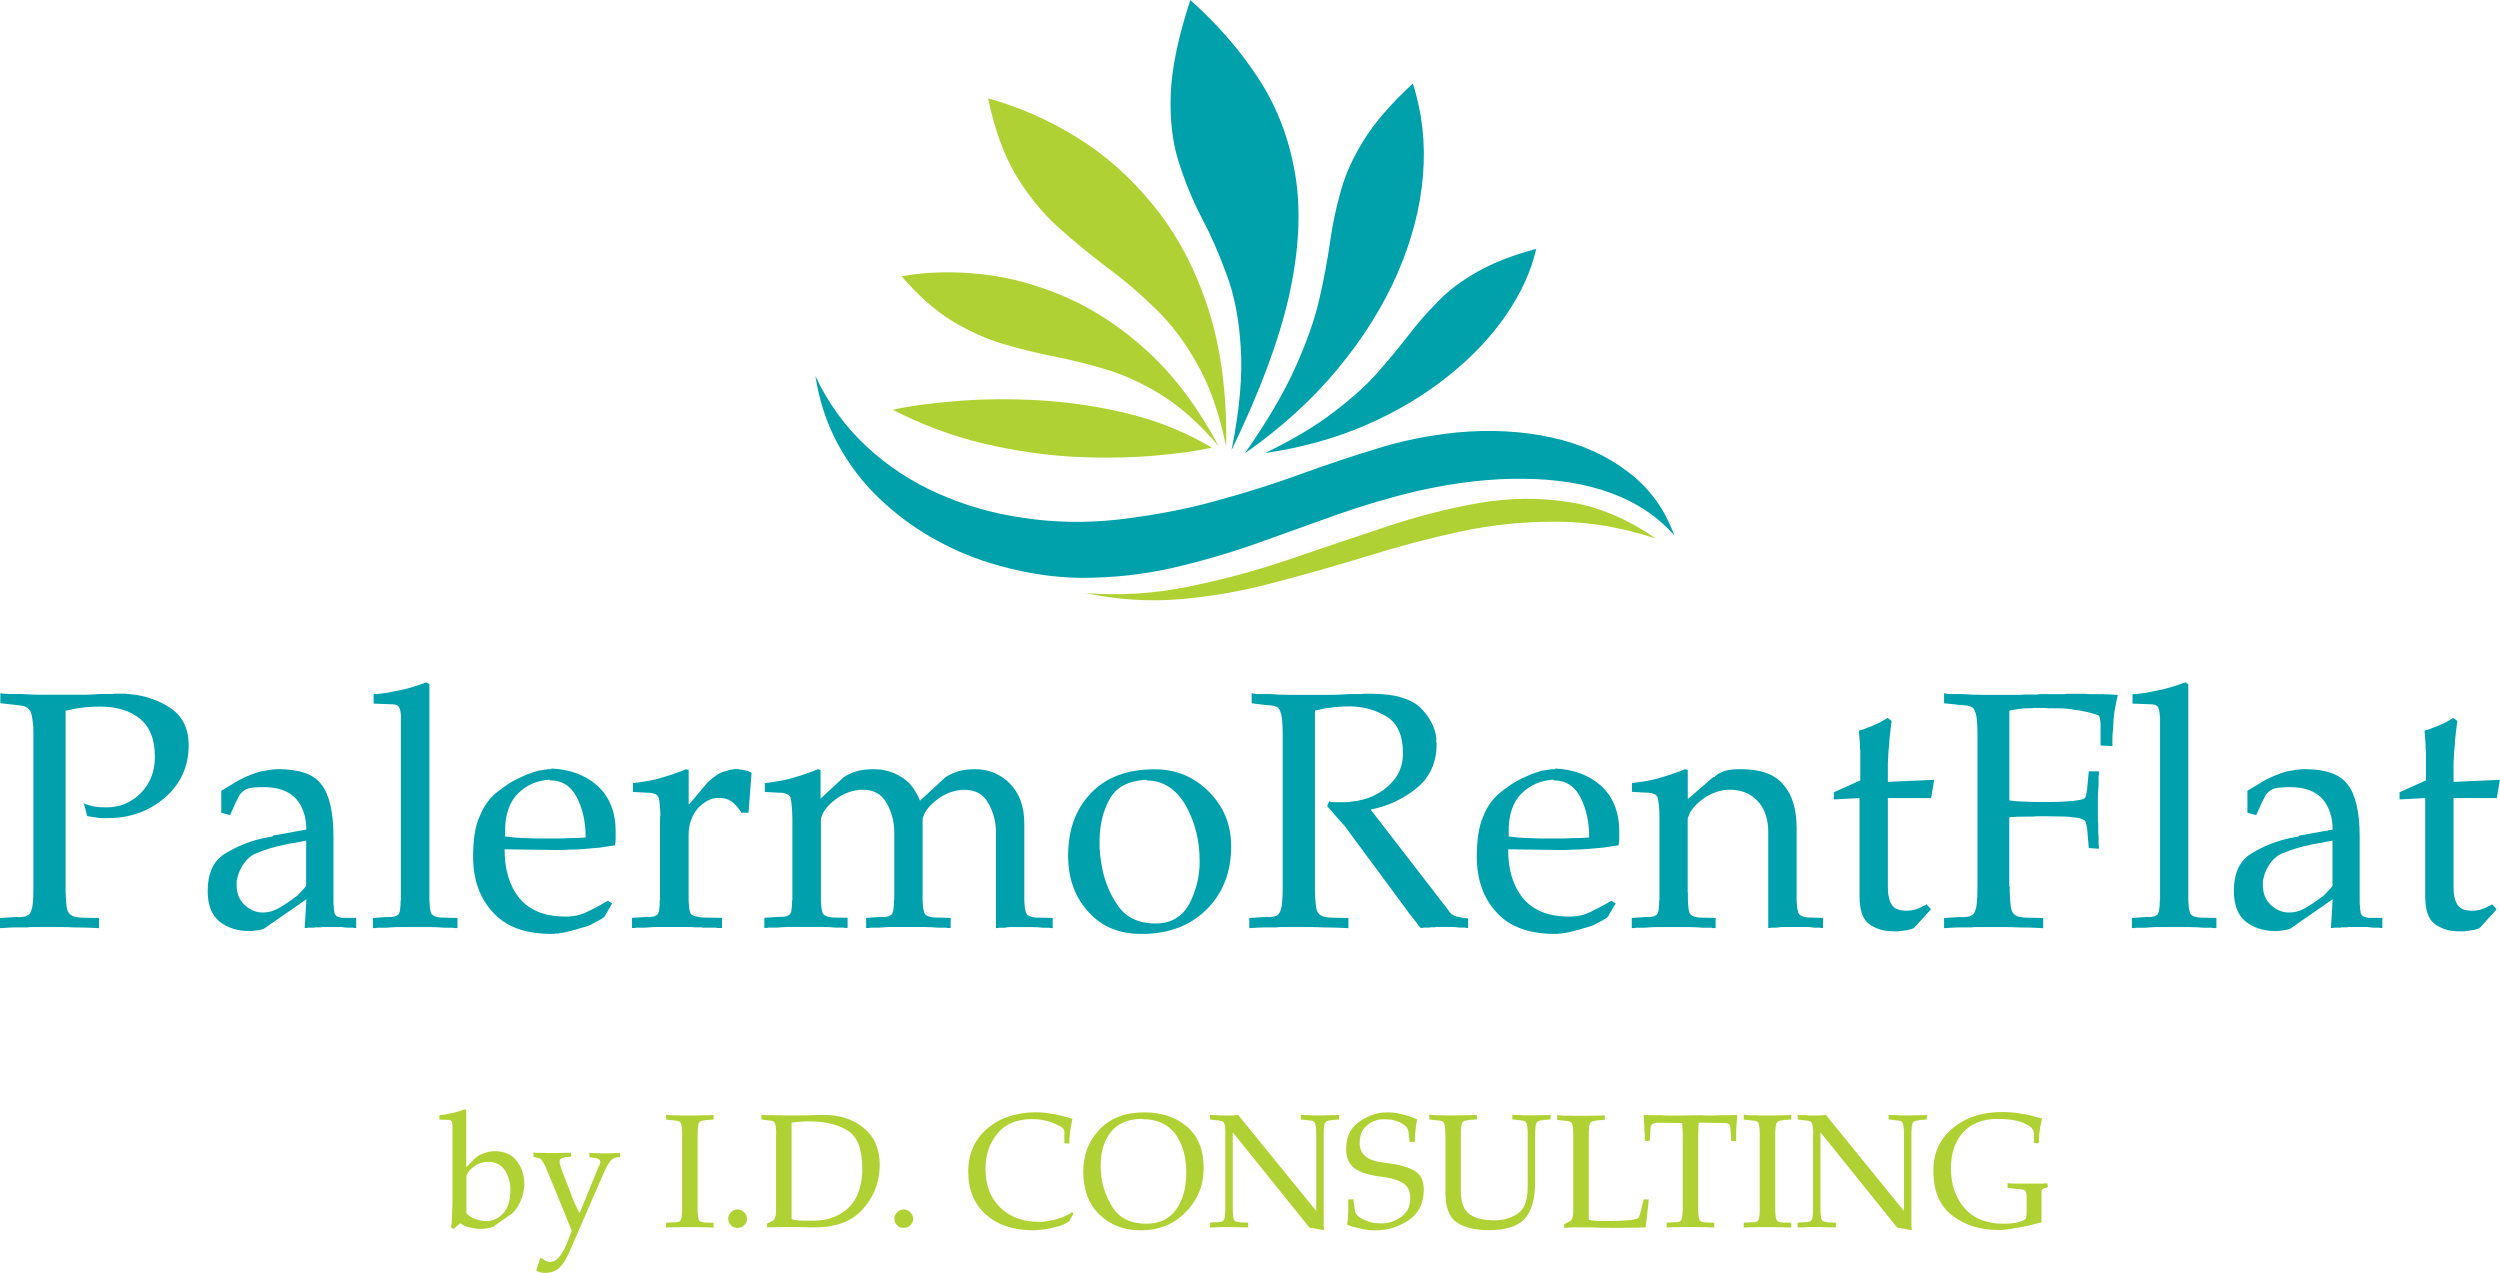 <?xml version="1.0" encoding="UTF-8"?>
<svg id="Livello_1" data-name="Livello 1" xmlns="http://www.w3.org/2000/svg" viewBox="0 0 369.69 188.24">
  <defs>
    <style>
      .cls-1 {
        fill: #00a1ab;
      }

      .cls-1, .cls-2 {
        fill-rule: evenodd;
      }

      .cls-2, .cls-3 {
        fill: #b0d133;
      }

      .cls-4 {
        fill: #00a1ad;
      }
    </style>
  </defs>
  <path class="cls-2" d="M179.22,66.2c-2.26,.5-5.16,.9-8.7,1.2-3.53,.3-7.45,.35-11.75,.15-4.3-.24-8.73-.89-13.3-1.95-4.6-1.1-9.08-2.76-13.45-5,2.53-.57,5.7-1,9.5-1.3,3.77-.3,7.85-.34,12.25-.1,4.43,.27,8.84,.93,13.2,2,4.4,1.1,8.49,2.77,12.25,5M146.12,14.55c4.5,1.23,8.87,3.15,13.1,5.75,4.24,2.6,8.04,5.98,11.4,10.15,3.4,4.17,6.07,9.18,8,15.05,1.93,5.9,2.83,12.75,2.7,20.55-1-4.9-2.43-8.99-4.3-12.25-1.83-3.27-3.91-6.02-6.25-8.25-2.33-2.27-4.75-4.32-7.25-6.15-2.47-1.87-4.87-3.85-7.2-5.95-2.3-2.1-4.35-4.65-6.15-7.65-1.77-3-3.12-6.75-4.05-11.25m-12.8,26.3c3.7-.66,7.65-.76,11.85-.3,4.23,.46,8.46,1.63,12.7,3.5,4.26,1.9,8.32,4.63,12.15,8.2,3.84,3.6,7.24,8.18,10.2,13.75-2.66-3.13-5.33-5.57-8-7.3-2.66-1.7-5.32-2.98-7.95-3.85-2.66-.83-5.32-1.51-7.95-2.05-2.63-.5-5.25-1.14-7.85-1.9-2.6-.76-5.16-1.91-7.7-3.45-2.5-1.54-4.98-3.73-7.45-6.6m27.15,46.85c4.8,1,9.52,1.3,14.15,.9,4.63-.4,9.23-1.21,13.8-2.45,4.57-1.2,9.15-2.5,13.75-3.9,4.57-1.43,9.16-2.65,13.8-3.65,4.67-1,9.4-1.48,14.2-1.45,4.8,0,9.7,.84,14.7,2.5-4.17-2.9-8.43-4.7-12.8-5.4-4.4-.7-8.88-.65-13.45,.15-4.57,.8-9.22,2-13.95,3.6-4.73,1.57-9.54,3.18-14.4,4.85-4.87,1.64-9.78,2.95-14.75,3.95-5,1-10.01,1.3-15.05,.9"/>
  <path class="cls-1" d="M176.02,0c4.17,3.73,7.6,7.72,10.3,11.95,2.67,4.2,4.42,8.9,5.25,14.1,.83,5.16,.52,11.07-.95,17.7-1.5,6.63-4.34,14.23-8.5,22.8,1.2-6,1.65-11.09,1.35-15.25-.26-4.17-.96-7.75-2.1-10.75-1.1-3.04-2.34-5.84-3.7-8.4-1.34-2.6-2.45-5.32-3.35-8.15-.93-2.87-1.33-6.2-1.2-10,.13-3.84,1.1-8.5,2.9-14m32.9,12.35c1.4,4.3,1.9,8.85,1.5,13.65-.4,4.8-1.67,9.63-3.8,14.5-2.13,4.87-5.09,9.57-8.85,14.1-3.76,4.54-8.33,8.68-13.7,12.45,3.27-4.67,5.73-8.85,7.4-12.55,1.7-3.74,2.9-7.12,3.6-10.15,.7-3.03,1.23-5.86,1.6-8.5,.36-2.6,.9-5.13,1.6-7.6,.67-2.47,1.82-5,3.45-7.6,1.6-2.57,4-5.33,7.2-8.3m18.25,24.45c-.73,3.23-2.2,6.46-4.4,9.7-2.2,3.23-5.05,6.25-8.55,9.05-3.5,2.83-7.53,5.25-12.1,7.25-4.57,2-9.59,3.4-15.05,4.2,4.07-1.97,7.4-3.95,10-5.95,2.63-1.97,4.82-3.92,6.55-5.85,1.7-1.93,3.23-3.79,4.6-5.55,1.37-1.8,2.84-3.48,4.4-5.05,1.53-1.6,3.45-3.05,5.75-4.35,2.3-1.34,5.23-2.49,8.8-3.45m-62,40.05c-4.67,.5-9.24,.42-13.7-.25-4.5-.63-8.73-1.83-12.7-3.6-4-1.77-7.55-4.1-10.65-7-3.13-2.9-5.65-6.37-7.55-10.4,.6,3.74,1.71,7.1,3.35,10.1,1.63,3,3.63,5.63,6,7.9,2.36,2.27,4.93,4.2,7.7,5.8,2.76,1.6,5.58,2.85,8.45,3.75,4.77,1.5,9.4,2.27,13.9,2.3,4.47,0,8.84-.46,13.1-1.4,4.27-.97,8.43-2.17,12.5-3.6,4.1-1.46,8.15-2.92,12.15-4.35,3.97-1.4,7.93-2.57,11.9-3.5,5.6-1.26,10.82-1.86,15.65-1.8,4.84,.03,9.15,.73,12.95,2.1,3.8,1.4,6.92,3.49,9.35,6.25-1.37-3.83-3.63-6.95-6.8-9.35-3.16-2.43-6.93-4.14-11.3-5.1-4.36-.96-9.05-1.21-14.05-.75-4.17,.43-8.12,1.23-11.85,2.4-3.73,1.14-7.52,2.4-11.35,3.8-3.83,1.4-7.95,2.7-12.35,3.9-4.37,1.23-9.27,2.16-14.7,2.8"/>
  <g>
    <path class="cls-4" d="M9.7,131.1c0,.53,0,1,.03,1.4,.02,.4,.04,.77,.07,1.1,.03,.33,.08,.61,.12,.83,.05,.22,.12,.39,.23,.52,.07,.13,.17,.24,.3,.33,.13,.08,.27,.16,.4,.23,.17,.03,.37,.07,.6,.12,.23,.05,.5,.07,.8,.07l2.4,.05v1.5c-.63-.03-1.27-.06-1.9-.08-.63-.02-1.25-.03-1.85-.03-.6-.03-1.19-.05-1.77-.05H4.62c-.22,0-.43,.02-.62,.05h-1.3c-.43,0-.88,0-1.32,.03-.45,.02-.91,.04-1.38,.08v-1.5l2.4-.15c.3,.03,.57,.03,.8,0,.23-.03,.43-.07,.6-.1,.17-.07,.31-.14,.43-.23,.12-.08,.21-.19,.27-.33,.07-.13,.13-.31,.2-.52,.07-.22,.12-.49,.15-.83,.03-.33,.06-.7,.07-1.1,.02-.4,.02-.83,.02-1.3v-22.55c0-.37,0-.74-.02-1.12-.02-.38-.06-.74-.12-1.08-.03-.33-.08-.61-.15-.82-.07-.22-.13-.39-.2-.53-.1-.13-.21-.25-.32-.35-.12-.1-.26-.18-.43-.25-.13-.07-.32-.12-.57-.15s-.52-.07-.83-.1l-2.25-.25v-1.5c.27,.07,.54,.11,.83,.12,.28,.02,.54,.02,.77,.02h1.55c.5,.03,1,.06,1.5,.08,.5,.02,1,.03,1.5,.03h5.75c.47,0,.94,0,1.43-.03,.48-.02,.96-.04,1.42-.08h1.73c.12,0,.24-.02,.38-.05h1.75c.07,.03,.12,.05,.17,.05h.12c1.1,.07,2.17,.27,3.2,.6,1.03,.33,2.02,.8,2.95,1.4,.93,.6,1.63,1.37,2.1,2.3,.47,.93,.7,2.03,.7,3.3,0,1.57-.3,3-.9,4.3s-1.48,2.45-2.65,3.45c-1.17,1-2.45,1.75-3.85,2.25s-2.93,.75-4.6,.75h-.73c-.25,0-.51-.02-.77-.05-.23-.03-.48-.07-.73-.12-.25-.05-.51-.09-.77-.12l-.5-1.9c.27,.13,.54,.23,.83,.3,.28,.07,.56,.13,.82,.2,.27,.03,.54,.06,.83,.08,.28,.02,.56,.02,.82,.02,1,0,1.93-.17,2.78-.52,.85-.35,1.62-.88,2.32-1.58,.7-.7,1.23-1.5,1.58-2.4,.35-.9,.52-1.88,.52-2.95,0-1.3-.18-2.42-.55-3.35-.37-.93-.92-1.7-1.65-2.3-.73-.6-1.59-1.05-2.57-1.35-.98-.3-2.09-.45-3.33-.45-.57,0-1.09,.02-1.57,.05-.48,.03-.93,.08-1.33,.15-.4,.03-.77,.09-1.12,.18s-.71,.16-1.08,.22v26Z"/>
    <path class="cls-4" d="M45.3,122.7c0-.93-.12-1.78-.38-2.55-.25-.77-.62-1.43-1.12-2-.5-.57-1.15-1-1.95-1.3s-1.75-.45-2.85-.45c-.53,0-.99,.02-1.38,.05-.38,.03-.69,.08-.92,.15-.23,.07-.45,.17-.65,.33-.2,.15-.38,.33-.55,.52-.03,.03-.07,.08-.1,.15-.03,.03-.06,.07-.07,.1-.02,.03-.02,.07-.02,.1-.03,.03-.07,.09-.1,.17-.03,.08-.07,.16-.1,.22-.03,.07-.08,.14-.12,.23s-.09,.16-.12,.22c-.03,.07-.07,.14-.1,.23-.03,.08-.07,.16-.1,.22l-.65,1.45-1.3-.35v-3.25l2.65-1.6c.53-.27,1.06-.51,1.58-.72,.52-.22,1.02-.39,1.52-.53,.5-.1,.98-.18,1.42-.25,.45-.07,.88-.1,1.27-.1,1.57,0,2.88,.19,3.95,.57,1.07,.38,1.88,.96,2.45,1.73,.57,.73,1,1.74,1.3,3.02,.3,1.28,.45,2.83,.45,4.62v9.75c0,.2,.02,.4,.05,.6,0,.2,0,.38,.02,.52,.02,.15,.04,.29,.08,.43,.03,.13,.08,.24,.15,.32,.07,.08,.15,.16,.25,.23,.1,.03,.23,.08,.38,.12s.31,.08,.48,.08h1.95v1.5h-.3c-.07-.03-.12-.05-.17-.05h-.78c-.1,0-.2,0-.3-.02-.1-.02-.2-.03-.3-.03-.13-.03-.25-.05-.35-.05h-2.77c-.08,0-.16,.02-.23,.05h-.88s-.04,.02-.08,.05h-.95c-.07,0-.12,.02-.15,.05h-.35l.25-4.25-6.2,4.3c-.1,.07-.22,.12-.35,.15-.13,.03-.28,.07-.45,.1-.17,.03-.34,.06-.53,.08-.18,.02-.38,.04-.57,.07h-.4c-.83,0-1.62-.12-2.35-.35-.73-.23-1.4-.58-2-1.05-.6-.5-1.04-1.12-1.33-1.88-.28-.75-.42-1.64-.42-2.67,0-1.3,.22-2.42,.65-3.35,.43-.93,1.1-1.67,2-2.2,.87-.53,1.79-.99,2.77-1.38,.98-.38,2.01-.69,3.08-.92h.15s.08-.02,.15-.05c.03,0,.08,0,.12-.03,.05-.02,.09-.02,.12-.02,.1,0,.2,0,.3-.03,.1-.02,.2-.04,.3-.08v-.1l4.95-.9Zm0,1.6c-.3,.07-.59,.12-.88,.17-.28,.05-.56,.11-.83,.17-.27,.03-.53,.08-.8,.12-.27,.05-.53,.11-.8,.17-.33,.07-.67,.14-1,.23-.33,.08-.67,.17-1,.27-.33,.1-.66,.21-.98,.33-.32,.12-.66,.24-1.02,.38-.37,.13-.71,.33-1.02,.58-.32,.25-.61,.56-.88,.92-.23,.33-.44,.69-.62,1.08-.18,.38-.31,.78-.38,1.17-.03,.1-.06,.19-.08,.28-.02,.08-.02,.16-.02,.22v.45c0,.63,.1,1.2,.3,1.7,.2,.5,.5,.93,.9,1.3,.4,.37,.82,.64,1.27,.83,.45,.18,.92,.27,1.42,.27,.37,0,.75-.05,1.15-.15,.4-.1,.8-.27,1.2-.5s.8-.48,1.2-.75,.82-.57,1.25-.9c.07-.03,.12-.07,.17-.1,.05-.03,.09-.07,.12-.1,.03-.03,.06-.06,.08-.07,.02-.02,.04-.04,.07-.08s.07-.07,.1-.1c.13-.13,.25-.26,.35-.38,.1-.12,.2-.22,.3-.32,.1-.1,.18-.2,.25-.3,.07-.1,.12-.17,.15-.2v-6.7Z"/>
    <path class="cls-4" d="M59.3,106.1c0-.23-.02-.47-.05-.7-.03-.23-.08-.45-.15-.65-.07-.2-.19-.35-.38-.45-.18-.1-.41-.15-.67-.15l-2.8-.1v-1.4c.33,0,.67-.02,1-.08,.33-.05,.67-.09,1-.12,.3-.07,.62-.13,.95-.2,.33-.07,.67-.13,1-.2,.67-.13,1.32-.3,1.95-.5,.63-.2,1.27-.42,1.9-.65l.45,.3v31.8c0,.3,.02,.58,.05,.85,0,.23,.02,.45,.07,.65,.05,.2,.09,.37,.12,.5,.07,.13,.14,.23,.23,.3,.08,.07,.19,.13,.33,.2,.13,.03,.28,.07,.45,.12,.17,.05,.37,.07,.6,.07l2.3,.05v1.5h-.45c-.1-.03-.19-.05-.27-.05h-1.18c-.33-.03-.67-.06-1-.07-.33-.02-.68-.03-1.05-.03h-4.6c-.37,0-.73,0-1.08,.03-.35,.02-.67,.04-.97,.07h-1.23c-.08,0-.16,.02-.23,.05h-.45v-1.5l2.3-.15c.2,.03,.39,.03,.57,0,.18-.03,.34-.07,.48-.1,.13-.07,.25-.13,.35-.2,.1-.07,.17-.17,.2-.3,.07-.13,.11-.3,.12-.5,.02-.2,.04-.42,.07-.65v-.4c0-.13,.02-.27,.05-.4v-26.95Z"/>
    <path class="cls-4" d="M85.3,114.37c1.13,.42,2.15,1.02,3.05,1.82,.9,.83,1.57,1.81,2.02,2.93,.45,1.12,.67,2.38,.67,3.77v1.05c0,.17,0,.34-.02,.53-.02,.18-.04,.36-.08,.53-.37,.07-.74,.12-1.12,.17-.38,.05-.76,.11-1.12,.17-.4,.03-.78,.07-1.15,.1-.37,.03-.73,.07-1.1,.1-.4,.03-.79,.06-1.17,.08-.38,.02-.76,.02-1.12,.02-.37,.03-.74,.05-1.12,.05h-1.12l-7.3-.1c0,1.53,.18,2.9,.55,4.1,.37,1.2,.92,2.25,1.65,3.15,.77,.9,1.72,1.58,2.85,2.03,1.13,.45,2.47,.67,4,.67,.57,0,1.12-.06,1.65-.17,.53-.12,1.03-.29,1.5-.53,.47-.23,.94-.47,1.43-.72,.48-.25,.94-.51,1.38-.78,.03,0,.07-.02,.1-.05h.05s.07-.07,.1-.1l.65,.4-1,1.7c-.03,.13-.11,.25-.23,.35-.12,.1-.27,.2-.48,.3-.2,.13-.42,.26-.67,.38-.25,.12-.51,.26-.77,.43-.3,.13-.6,.24-.9,.32-.3,.08-.63,.18-1,.28-.17,.07-.33,.12-.5,.15-.17,.03-.33,.08-.5,.15-.2,.03-.38,.08-.55,.12-.17,.05-.33,.09-.5,.12-.17,.03-.33,.06-.5,.08-.17,.02-.33,.04-.5,.08h-.23c-.08,0-.16,.02-.23,.05h-.45c-1.9,0-3.57-.26-5-.78-1.43-.52-2.63-1.31-3.6-2.38-1-1.07-1.74-2.29-2.23-3.67-.48-1.38-.73-2.92-.73-4.62,0-1.2,.08-2.3,.23-3.3s.39-1.87,.73-2.6c.3-.77,.67-1.46,1.12-2.08,.45-.62,.96-1.14,1.52-1.58,.23-.17,.48-.34,.73-.53,.25-.18,.51-.38,.77-.57,.27-.17,.53-.33,.8-.48,.27-.15,.53-.29,.8-.42,.23-.1,.46-.2,.67-.3,.22-.1,.44-.2,.68-.3,.23-.07,.46-.14,.67-.23,.22-.08,.44-.16,.68-.22,.17-.07,.34-.11,.52-.12,.18-.02,.36-.04,.52-.08,.17-.03,.35-.06,.55-.08,.2-.02,.4-.02,.6-.02v-.1c1.37,.07,2.62,.31,3.75,.73Zm-6.55,1.5c-.77,.32-1.48,.81-2.15,1.47s-1.12,1.43-1.45,2.4c-.33,.97-.48,2.08-.45,3.35v.6c.57,.07,1.12,.12,1.68,.18,.55,.05,1.09,.07,1.62,.07,.57,.03,1.11,.05,1.62,.05h3c.48,0,.94-.02,1.38-.05,.47,0,.91,0,1.32-.02,.42-.02,.84-.04,1.28-.08,0-1.17-.11-2.24-.33-3.22-.22-.98-.54-1.89-.98-2.73-.43-.83-.98-1.46-1.65-1.88-.67-.42-1.45-.62-2.35-.62v-.1c-.93,.07-1.78,.26-2.55,.58Z"/>
    <path class="cls-4" d="M97.65,120.75c0-.33,0-.67-.03-1-.02-.33-.04-.63-.07-.9-.03-.27-.07-.49-.1-.67-.03-.18-.08-.33-.15-.42-.07-.1-.15-.18-.25-.25s-.23-.12-.4-.15c-.13-.07-.3-.11-.5-.12-.2-.02-.43-.03-.7-.03l-1.85-.1v-1.4c.03,.07,.07,.1,.1,.1h.1s.07-.02,.1-.05h.05c.57-.07,1.13-.15,1.7-.25,.57-.1,1.12-.22,1.65-.35,.57-.17,1.09-.33,1.57-.47,.48-.15,.94-.31,1.38-.48,.1-.03,.2-.07,.3-.1s.2-.07,.3-.1c.07-.03,.12-.06,.15-.08s.08-.04,.15-.08c.03,0,.07,0,.12-.03,.05-.02,.09-.04,.12-.07l.45,.1v5.05h.1l2.7-3.2c.17-.13,.34-.28,.52-.45,.18-.17,.38-.32,.57-.45,.2-.17,.4-.3,.6-.4,.2-.1,.4-.18,.6-.25,.07-.03,.14-.06,.23-.08,.08-.02,.17-.04,.27-.07,.07-.03,.14-.06,.23-.08,.08-.02,.16-.04,.23-.08,.07,0,.14,0,.22-.03,.08-.02,.18-.02,.28-.02,.07-.03,.14-.05,.22-.05h.68s.06,.05,.07,.05h.08c.17,.03,.34,.06,.52,.08,.18,.02,.34,.06,.48,.12,.17,.03,.3,.07,.4,.12,.1,.05,.2,.11,.3,.17l-.45,5.9h-1.05c-.13-.23-.31-.48-.53-.75-.22-.27-.46-.52-.72-.75-.27-.23-.58-.41-.93-.52-.35-.12-.76-.17-1.23-.17-.53,0-1.06,.13-1.57,.4-.52,.27-1.01,.65-1.48,1.15-.43,.53-.77,1.12-1,1.77-.23,.65-.35,1.38-.35,2.18v9.5c0,.3,.02,.58,.05,.85,0,.23,.02,.45,.07,.65,.05,.2,.09,.37,.12,.5,.07,.13,.15,.23,.25,.3,.1,.07,.25,.13,.45,.2,.17,.03,.37,.07,.6,.12,.23,.05,.5,.07,.8,.07l2.6,.05v1.5h-.65c-.1-.03-.2-.05-.3-.05h-1.9c-.07-.03-.13-.05-.2-.05h-1c-.23-.03-.47-.05-.72-.05h-4.58c-.37,0-.73,0-1.08,.03-.35,.02-.67,.04-.97,.07h-1.23c-.08,0-.16,.02-.23,.05h-.45v-1.5l2.3-.15c.2,.03,.39,.03,.57,0,.18-.03,.34-.07,.48-.1,.13-.07,.25-.13,.35-.2,.1-.07,.17-.17,.2-.3,.07-.13,.11-.3,.12-.5,.02-.2,.04-.42,.07-.65v-.4c0-.13,.02-.27,.05-.4v-12.3Z"/>
    <path class="cls-4" d="M117.15,120.75c0-.33,0-.67-.03-1-.02-.33-.04-.63-.07-.9-.03-.27-.07-.49-.1-.67-.03-.18-.08-.33-.15-.42-.07-.1-.15-.18-.25-.25s-.23-.12-.4-.15c-.13-.07-.3-.11-.5-.12-.2-.02-.43-.03-.7-.03l-1.85-.1v-1.4c.03,.07,.07,.1,.1,.1h.1s.07-.02,.1-.05h.05c.57-.07,1.13-.15,1.7-.25,.57-.1,1.12-.22,1.65-.35,.57-.17,1.09-.33,1.57-.47,.48-.15,.94-.31,1.38-.48,.1-.03,.2-.07,.3-.1s.2-.07,.3-.1c.07-.03,.12-.06,.15-.08s.08-.04,.15-.08c.03,0,.07,0,.12-.03,.05-.02,.09-.04,.12-.07l.45,.1v4.25l3.45-3.2c.27-.17,.56-.33,.88-.47,.32-.15,.64-.28,.98-.38,.37-.1,.76-.17,1.17-.23,.42-.05,.88-.07,1.38-.07,.73,0,1.43,.09,2.1,.27,.67,.18,1.3,.46,1.9,.83,.6,.33,1.14,.8,1.62,1.4,.48,.6,.89,1.32,1.23,2.15l3.8-3.5c.27-.17,.56-.33,.88-.47,.32-.15,.64-.28,.98-.38,.37-.1,.76-.17,1.17-.23,.42-.05,.88-.07,1.38-.07,.97,0,1.88,.17,2.73,.52,.85,.35,1.62,.88,2.33,1.58,.7,.7,1.23,1.54,1.6,2.53,.37,.98,.55,2.12,.55,3.42v11.2c0,.3,.02,.58,.05,.85,0,.23,.03,.45,.08,.65,.05,.2,.09,.37,.12,.5,.07,.13,.14,.23,.23,.3,.08,.07,.19,.13,.32,.2,.13,.03,.28,.07,.45,.12,.17,.05,.37,.07,.6,.07l2.35,.05v1.5h-.4c-.07-.03-.13-.05-.2-.05h-.9c-.23-.03-.48-.06-.73-.07-.25-.02-.51-.03-.77-.03h-3.1c-.2,0-.38,0-.55,.03-.17,.02-.33,.04-.5,.07h-.77s-.11,.02-.17,.05h-.3v-14.2c0-.77-.1-1.52-.3-2.25s-.48-1.42-.85-2.05c-.37-.67-.85-1.16-1.45-1.48-.6-.32-1.3-.47-2.1-.47h-.15c-.6,.03-1.18,.14-1.75,.33-.57,.18-1.13,.46-1.7,.82-.53,.37-.99,.75-1.38,1.15-.38,.4-.67,.8-.88,1.2-.03,.1-.08,.2-.12,.3s-.09,.2-.12,.3c-.03,.1-.05,.2-.05,.3v11.8c0,.3,.02,.58,.05,.85,0,.23,.02,.45,.08,.65,.05,.2,.09,.37,.12,.5,.07,.13,.14,.23,.22,.3,.08,.07,.19,.13,.33,.2,.13,.03,.28,.07,.45,.12,.17,.05,.37,.07,.6,.07l2.3,.05v1.5h-.45c-.1-.03-.19-.05-.27-.05h-1.17c-.33-.03-.67-.06-1-.07-.33-.02-.68-.03-1.05-.03h-4.6c-.37,0-.72,0-1.07,.03-.35,.02-.68,.04-.98,.07h-1.23c-.08,0-.16,.02-.23,.05h-.45v-1.5l2.3-.15c.2,.03,.39,.03,.58,0,.18-.03,.34-.07,.48-.1,.13-.07,.25-.13,.35-.2,.1-.07,.17-.17,.2-.3,.07-.13,.11-.3,.12-.5,.02-.2,.04-.42,.08-.65v-.4c0-.13,.02-.27,.05-.4v-10c0-.77-.1-1.52-.3-2.25-.2-.73-.48-1.42-.85-2.05-.37-.67-.85-1.16-1.45-1.48-.6-.32-1.3-.47-2.1-.47h-.15c-.6,.03-1.18,.14-1.75,.33-.57,.18-1.13,.46-1.7,.82-.53,.37-.99,.75-1.38,1.15-.38,.4-.68,.8-.88,1.2-.03,.1-.08,.2-.12,.3-.05,.1-.09,.2-.12,.3-.03,.1-.05,.2-.05,.3v11.8c0,.3,.02,.58,.05,.85,0,.23,.02,.45,.07,.65,.05,.2,.09,.37,.12,.5,.07,.13,.14,.23,.23,.3,.08,.07,.19,.13,.33,.2,.13,.03,.28,.07,.45,.12,.17,.05,.37,.07,.6,.07l2.1,.05v1.5h-.4c-.1-.03-.18-.05-.25-.05h-1.1c-.3-.03-.62-.06-.95-.07-.33-.02-.68-.03-1.05-.03h-4.6c-.37,0-.73,0-1.08,.03-.35,.02-.67,.04-.97,.07h-1.23c-.08,0-.16,.02-.23,.05h-.45v-1.5l2.3-.15c.2,.03,.39,.03,.57,0,.18-.03,.34-.07,.48-.1,.13-.07,.25-.13,.35-.2,.1-.07,.17-.17,.2-.3,.07-.13,.11-.3,.12-.5,.02-.2,.04-.42,.07-.65v-.4c0-.13,.02-.27,.05-.4v-12.3Z"/>
    <path class="cls-4" d="M168.85,138.1h-.25c-1.53,0-2.94-.27-4.23-.8-1.28-.53-2.42-1.35-3.42-2.45s-1.75-2.34-2.25-3.72-.75-2.93-.75-4.62c0-1.87,.27-3.57,.82-5.1,.55-1.53,1.39-2.9,2.53-4.1,1.1-1.17,2.43-2.05,4-2.65,1.57-.6,3.37-.9,5.4-.9,1.6,0,3.07,.27,4.4,.82,1.33,.55,2.55,1.38,3.65,2.48,1.1,1.1,1.93,2.33,2.48,3.67s.83,2.83,.83,4.42c0,1.93-.31,3.68-.93,5.25-.62,1.57-1.54,2.95-2.77,4.15-1.23,1.2-2.63,2.09-4.2,2.67-1.57,.58-3.3,.88-5.2,.88h-.1Zm-2.65-22c-.9,.47-1.6,1.15-2.1,2.05-.5,.9-.88,1.87-1.12,2.9s-.38,2.13-.38,3.3v.78c0,.28,.02,.56,.05,.82,0,.27,.03,.54,.08,.83,.05,.28,.09,.56,.12,.83,.17,1.13,.44,2.21,.83,3.22,.38,1.02,.89,1.99,1.52,2.93,.6,.93,1.38,1.63,2.32,2.1,.95,.47,2.08,.7,3.38,.7,1.13,0,2.11-.24,2.93-.73,.82-.48,1.49-1.19,2.02-2.12,.5-.97,.88-1.97,1.15-3.02,.27-1.05,.4-2.16,.4-3.33,0-1.6-.18-3.1-.55-4.5-.37-1.4-.9-2.7-1.6-3.9-.7-1.17-1.52-2.05-2.48-2.65-.95-.6-2.02-.9-3.22-.9v-.1c-1.33,.07-2.45,.33-3.35,.8Z"/>
    <path class="cls-4" d="M194.45,131.1c0,.53,0,1,.03,1.4,.02,.4,.04,.77,.08,1.1,.03,.33,.07,.61,.12,.83,.05,.22,.12,.39,.22,.52,.07,.13,.17,.24,.3,.33,.13,.08,.27,.16,.4,.23,.17,.03,.37,.07,.6,.12,.23,.05,.5,.07,.8,.07l2.4,.05v1.5c-.63-.03-1.27-.06-1.9-.08-.63-.02-1.25-.03-1.85-.03-.6-.03-1.19-.05-1.78-.05h-4.5c-.22,0-.42,.02-.62,.05h-1.3c-.43,0-.88,0-1.33,.03-.45,.02-.91,.04-1.38,.08v-1.5l2.4-.15c.3,.03,.57,.03,.8,0s.43-.07,.6-.1c.17-.07,.31-.14,.42-.23,.12-.08,.21-.19,.27-.33,.07-.13,.13-.31,.2-.52,.07-.22,.12-.49,.15-.83,.03-.33,.06-.7,.08-1.1,.02-.4,.02-.83,.02-1.3v-22.55c0-.43,0-.84-.02-1.22-.02-.38-.04-.74-.08-1.08-.03-.3-.08-.57-.15-.8-.07-.23-.13-.42-.2-.55s-.16-.25-.27-.35c-.12-.1-.26-.17-.42-.2-.17-.07-.37-.11-.6-.12-.23-.02-.5-.04-.8-.07l-2.05-.25v-1.5c.2,.07,.42,.11,.65,.12s.47,.02,.7,.02h1.4c.47,.03,.92,.06,1.38,.08,.45,.02,.92,.03,1.42,.03h5.9c.47,0,.94,0,1.42-.03,.48-.02,.97-.04,1.47-.08h1.83c.12,0,.24-.02,.38-.05h1.15c1.73,0,3.2,.17,4.4,.53,1.2,.35,2.15,.86,2.85,1.52,.67,.67,1.2,1.38,1.6,2.12s.65,1.53,.75,2.33v.62s.02,.09,.05,.12v.25c0,1.33-.25,2.55-.75,3.65-.5,1.1-1.25,2.05-2.25,2.85s-2.05,1.46-3.15,1.97c-1.1,.52-2.25,.89-3.45,1.12-.03,.03-.07,.05-.1,.05h-.05l11.35,14.7c.17,.3,.37,.54,.6,.73,.23,.18,.48,.31,.75,.38,.27,.07,.54,.12,.83,.17,.28,.05,.58,.09,.88,.12v1.4h-.3c-.07-.03-.12-.05-.18-.05h-.77c-.2-.03-.4-.06-.6-.07-.2-.02-.4-.03-.6-.03h-2.25c-.07,0-.13,.02-.2,.05h-.77s-.03,.02-.03,.05h-.88s-.09,.02-.12,.05h-.3c-.1-.1-.19-.19-.28-.28-.08-.08-.16-.19-.22-.33-.03-.07-.08-.12-.12-.17s-.09-.11-.12-.17c-.07-.03-.12-.08-.15-.15-.03-.07-.07-.12-.1-.15-.03-.03-.06-.06-.08-.08-.02-.02-.03-.04-.03-.08-.03,0-.06,0-.07-.03-.02-.02-.03-.04-.03-.07-.03-.03-.07-.07-.1-.1-.03-.03-.05-.07-.05-.1-.07-.07-.13-.14-.2-.23-.07-.08-.13-.16-.2-.22-.03-.07-.08-.14-.12-.22s-.11-.16-.17-.23l-9.2-12.45c-.13-.13-.26-.27-.38-.42-.12-.15-.24-.29-.38-.42-.13-.17-.27-.33-.4-.47-.13-.15-.27-.29-.4-.43-.03-.07-.08-.12-.12-.17-.05-.05-.09-.11-.12-.17-.07-.03-.12-.08-.15-.15-.03-.07-.08-.12-.15-.15-.1-.1-.19-.2-.27-.3-.08-.1-.16-.2-.23-.3l.3-.7c.1,.07,.21,.11,.32,.12s.24,.02,.38,.02h1.7c.17,0,.33,0,.5-.02s.33-.04,.5-.08h.1s.08-.02,.15-.05h.25c.07,0,.14,0,.23-.03,.08-.02,.17-.04,.27-.08,.87-.17,1.68-.44,2.45-.83,.77-.38,1.47-.89,2.1-1.52,.67-.63,1.16-1.33,1.48-2.1,.32-.77,.47-1.62,.47-2.55,0-1.3-.2-2.4-.6-3.3-.4-.9-1-1.6-1.8-2.1-.8-.47-1.62-.83-2.48-1.08-.85-.25-1.76-.39-2.72-.42h-.3c-.57,0-1.09,.02-1.58,.05-.48,.03-.92,.08-1.33,.15-.4,.03-.78,.09-1.12,.18s-.71,.16-1.08,.22v26Z"/>
    <path class="cls-4" d="M233.7,114.37c1.13,.42,2.15,1.02,3.05,1.82,.9,.83,1.58,1.81,2.02,2.93,.45,1.12,.68,2.38,.68,3.77v1.05c0,.17,0,.34-.03,.53-.02,.18-.04,.36-.08,.53-.37,.07-.74,.12-1.12,.17-.38,.05-.76,.11-1.12,.17-.4,.03-.78,.07-1.15,.1-.37,.03-.73,.07-1.1,.1-.4,.03-.79,.06-1.17,.08-.38,.02-.76,.02-1.12,.02-.37,.03-.74,.05-1.12,.05h-1.12l-7.3-.1c0,1.53,.18,2.9,.55,4.1,.37,1.2,.92,2.25,1.65,3.15,.77,.9,1.72,1.58,2.85,2.03,1.13,.45,2.47,.67,4,.67,.57,0,1.12-.06,1.65-.17,.53-.12,1.03-.29,1.5-.53,.47-.23,.94-.47,1.42-.72,.48-.25,.94-.51,1.38-.78,.03,0,.07-.02,.1-.05h.05l.1-.1,.65,.4-1,1.7c-.03,.13-.11,.25-.22,.35-.12,.1-.28,.2-.47,.3-.2,.13-.43,.26-.68,.38-.25,.12-.51,.26-.77,.43-.3,.13-.6,.24-.9,.32-.3,.08-.63,.18-1,.28-.17,.07-.33,.12-.5,.15-.17,.03-.33,.08-.5,.15-.2,.03-.38,.08-.55,.12-.17,.05-.33,.09-.5,.12-.17,.03-.33,.06-.5,.08-.17,.02-.33,.04-.5,.08h-.22c-.08,0-.16,.02-.23,.05h-.45c-1.9,0-3.57-.26-5-.78-1.43-.52-2.63-1.31-3.6-2.38-1-1.07-1.74-2.29-2.22-3.67-.48-1.38-.73-2.92-.73-4.62,0-1.2,.08-2.3,.23-3.3,.15-1,.39-1.87,.72-2.6,.3-.77,.67-1.46,1.12-2.08,.45-.62,.96-1.14,1.53-1.58,.23-.17,.47-.34,.72-.53,.25-.18,.51-.38,.78-.57,.27-.17,.53-.33,.8-.48,.27-.15,.53-.29,.8-.42,.23-.1,.46-.2,.67-.3,.22-.1,.44-.2,.67-.3,.23-.07,.46-.14,.68-.23,.22-.08,.44-.16,.67-.22,.17-.07,.34-.11,.52-.12s.36-.04,.53-.08c.17-.03,.35-.06,.55-.08,.2-.02,.4-.02,.6-.02v-.1c1.37,.07,2.62,.31,3.75,.73Zm-6.55,1.5c-.77,.32-1.48,.81-2.15,1.47s-1.12,1.43-1.45,2.4c-.33,.97-.48,2.08-.45,3.35v.6c.57,.07,1.12,.12,1.67,.18,.55,.05,1.09,.07,1.62,.07,.57,.03,1.11,.05,1.62,.05h3c.48,0,.94-.02,1.38-.05,.47,0,.91,0,1.33-.02s.84-.04,1.28-.08c0-1.17-.11-2.24-.33-3.22s-.54-1.89-.97-2.73c-.43-.83-.98-1.46-1.65-1.88-.67-.42-1.45-.62-2.35-.62v-.1c-.93,.07-1.78,.26-2.55,.58Z"/>
    <path class="cls-4" d="M249.6,132v1c0,.3,.02,.58,.05,.85,0,.23,.02,.45,.07,.65,.05,.2,.09,.37,.12,.5,.07,.13,.14,.23,.23,.3,.08,.07,.19,.13,.33,.2,.13,.03,.28,.07,.45,.12,.17,.05,.37,.07,.6,.07l2.25,.05v1.5h-.45c-.07-.03-.14-.05-.22-.05h-1.18c-.33-.03-.67-.06-1-.07-.33-.02-.68-.03-1.05-.03h-4.6c-.37,0-.73,0-1.08,.03-.35,.02-.67,.04-.97,.07h-1.18c-.08,0-.16,.02-.22,.05h-.45v-1.5l2.25-.15c.2,.03,.39,.03,.58,0,.18-.03,.34-.07,.47-.1,.13-.07,.25-.13,.35-.2,.1-.07,.17-.17,.2-.3,.07-.13,.11-.3,.12-.5,.02-.2,.04-.42,.07-.65v-.4c0-.13,.02-.27,.05-.4v-12.3c0-.33,0-.67-.03-1-.02-.33-.04-.63-.08-.9-.03-.27-.07-.49-.1-.67-.03-.18-.08-.33-.15-.42-.07-.1-.15-.18-.25-.25-.1-.07-.23-.12-.4-.15-.13-.07-.3-.11-.5-.12-.2-.02-.43-.03-.7-.03l-1.85-.1v-1.4c.03,.07,.07,.1,.1,.1h.1s.07-.02,.1-.05h.05c.57-.07,1.13-.15,1.7-.25,.57-.1,1.12-.22,1.65-.35,.57-.17,1.09-.33,1.58-.47,.48-.15,.94-.31,1.38-.48,.1-.03,.2-.07,.3-.1,.1-.03,.2-.07,.3-.1l.15-.08s.08-.04,.15-.08c.03,0,.07,0,.12-.03,.05-.02,.09-.04,.12-.07l.45,.1v4.25h.1l3.7-3.2s.07,.04,.1,.03,.07-.04,.1-.08,.07-.07,.1-.1c.03-.03,.07-.07,.1-.1,.23-.17,.48-.31,.73-.42,.25-.12,.51-.21,.77-.28,.27-.07,.58-.12,.95-.15,.37-.03,.77-.05,1.2-.05,1.47,0,2.72,.19,3.77,.57,1.05,.38,1.89,.96,2.53,1.73,.67,.77,1.16,1.68,1.47,2.75,.32,1.07,.48,2.28,.48,3.65v10.55c0,.3,.02,.58,.05,.85,0,.23,.03,.45,.08,.65,.05,.2,.09,.37,.12,.5,.07,.13,.14,.23,.22,.3,.08,.07,.19,.13,.33,.2,.13,.03,.28,.07,.45,.12,.17,.05,.37,.07,.6,.07l2.05,.05v1.5h-.3c-.07-.03-.12-.05-.17-.05h-.83c-.17-.03-.33-.06-.5-.07-.17-.02-.33-.03-.5-.03h-3.5c-.2,0-.38,0-.55,.03-.17,.02-.33,.04-.5,.07h-.78s-.11,.02-.17,.05h-.3v-14.2c0-.97-.13-1.84-.4-2.62s-.67-1.44-1.2-1.98c-.53-.57-1.14-.98-1.83-1.25-.68-.27-1.46-.4-2.33-.4h-.15c-.6,.03-1.18,.14-1.75,.33s-1.13,.46-1.7,.82c-.53,.37-.99,.75-1.38,1.15-.38,.4-.68,.8-.88,1.2-.03,.1-.08,.2-.12,.3-.05,.1-.09,.2-.12,.3-.03,.1-.05,.2-.05,.3v10.8Z"/>
    <path class="cls-4" d="M271.19,118.2v-1.05l3.9-1.75v-4.4c-.03-.13-.05-.28-.05-.45v-.5c-.03-.33-.06-.67-.08-1-.02-.33-.04-.67-.08-1,.23-.07,.46-.13,.67-.2,.22-.07,.43-.15,.62-.25,.2-.07,.4-.14,.6-.22s.4-.18,.6-.28c.17-.07,.34-.14,.53-.22,.18-.08,.34-.18,.47-.28,.17-.07,.31-.14,.42-.22s.23-.16,.33-.23l.6,.45c-.03,.3-.07,.59-.1,.88s-.07,.56-.1,.83c-.03,.3-.07,.59-.1,.88s-.05,.56-.05,.83c-.03,.33-.07,.67-.1,1-.03,.33-.05,.67-.05,1-.03,.33-.05,.65-.05,.95v2.65l6.85-.3-.45,2.7h-6.4v13.1c0,.63,.05,1.17,.15,1.6,.1,.43,.25,.8,.45,1.1s.47,.52,.83,.65c.35,.13,.79,.2,1.32,.2,.27,0,.51-.02,.73-.05,.22-.03,.42-.08,.62-.15,.2-.07,.4-.14,.6-.22,.2-.08,.37-.17,.5-.28h.08s.04-.02,.08-.05c.03-.03,.07-.05,.1-.05s.06,0,.08-.03c.02-.02,.04-.04,.08-.07,.03-.03,.07-.05,.1-.05l.65,.75-2.4,2.65c-.07,.07-.17,.13-.3,.2-.13,.07-.3,.12-.5,.15-.2,.07-.4,.11-.6,.12-.2,.02-.4,.04-.6,.08h-.15c-.07,0-.12,.02-.15,.05h-.95c-.67,0-1.29-.09-1.88-.27-.58-.18-1.11-.44-1.58-.78-.5-.37-.87-.89-1.1-1.58-.23-.68-.35-1.54-.35-2.57v-14.5l-3.8,.2Z"/>
    <path class="cls-4" d="M297.19,131.1c0,.53,0,1,.03,1.4,.02,.4,.04,.77,.08,1.1,.03,.33,.07,.61,.12,.83,.05,.22,.12,.39,.22,.52,.07,.13,.17,.24,.3,.33,.13,.08,.27,.16,.4,.23,.17,.03,.37,.07,.6,.12,.23,.05,.5,.07,.8,.07l2.4,.05v1.5c-.63-.03-1.27-.06-1.9-.08-.63-.02-1.25-.03-1.85-.03-.6-.03-1.19-.05-1.78-.05h-4.5c-.22,0-.42,.02-.62,.05h-1.3c-.43,0-.88,0-1.33,.03-.45,.02-.91,.04-1.38,.08v-1.5l2.4-.15c.3,.03,.57,.03,.8,0s.43-.07,.6-.1c.17-.07,.31-.14,.42-.23,.12-.08,.21-.19,.27-.33,.07-.13,.13-.31,.2-.52,.07-.22,.12-.49,.15-.83,.03-.33,.06-.7,.08-1.1,.02-.4,.02-.83,.02-1.3v-22.55c0-.43,0-.84-.02-1.22-.02-.38-.04-.74-.08-1.08-.03-.3-.08-.57-.15-.8-.07-.23-.13-.42-.2-.55s-.16-.25-.27-.35c-.12-.1-.26-.17-.42-.2-.17-.07-.37-.11-.6-.12-.23-.02-.5-.04-.8-.07l-2.4-.25v-1.5c.23,.07,.47,.11,.7,.12s.47,.02,.7,.02h1.4c.47,.03,.93,.06,1.4,.08,.47,.02,.93,.03,1.4,.03h5.65c.2,0,.4-.02,.6-.05h1.92c.08,0,.17-.02,.28-.05h3.47c.22,0,.42-.02,.62-.05h2.8c.27,.03,.54,.05,.83,.05h.83c.57,0,1.1,0,1.6,.03s1,.04,1.5,.08c-.1,.4-.19,.8-.27,1.2-.08,.4-.16,.82-.23,1.25-.03,.23-.06,.46-.08,.68s-.04,.42-.07,.62c0,.23,0,.46-.03,.67-.02,.22-.03,.44-.03,.67-.03,.23-.06,.46-.07,.67-.02,.22-.03,.42-.03,.62v1.2l-1.75-.1v-3.25c0-.13,0-.26-.03-.38s-.04-.24-.07-.38c-.03-.13-.08-.24-.12-.33-.05-.08-.12-.14-.23-.17-.3-.1-.6-.19-.9-.28-.3-.08-.62-.16-.95-.22-.17-.03-.33-.07-.5-.1-.17-.03-.33-.07-.5-.1-.17,0-.33-.02-.5-.05-.17-.03-.33-.07-.5-.1-.47-.07-.92-.11-1.38-.12-.45-.02-.89-.02-1.33-.02h-.65c-.2,0-.4-.02-.6-.05h-1.7c-.1,.03-.21,.05-.33,.05h-.38c-.23,0-.47,0-.7,.02-.23,.02-.47,.04-.7,.08-.13,.03-.26,.06-.38,.08-.12,.02-.23,.02-.33,.02-.13,.03-.26,.06-.38,.08-.12,.02-.22,.04-.33,.08v13.25c.4,.07,.82,.12,1.25,.15,.43,.03,.88,.05,1.35,.05,.47,.03,.97,.05,1.5,.05h1.7c.77,0,1.45-.02,2.05-.05,.6-.03,1.12-.07,1.55-.1,.43-.07,.79-.12,1.08-.17,.28-.05,.49-.12,.62-.22,.07-.07,.12-.13,.15-.2,.03-.07,.07-.15,.1-.25,.03-.1,.06-.22,.07-.38s.04-.31,.08-.47l.25-2.7h1.5v.6c-.03,.1-.05,.19-.05,.28v1.22c-.03,.33-.06,.67-.08,1-.02,.33-.02,.65-.02,.95v3.22c0,.15,.02,.31,.05,.48v1.38c0,.15,.02,.31,.05,.47v1.17c0,.08,.02,.16,.05,.23v.45l-1.5-.1-.25-2.95c-.03-.13-.06-.26-.08-.38-.02-.12-.04-.22-.07-.32-.03-.1-.07-.19-.1-.28-.03-.08-.08-.14-.15-.17-.13-.1-.34-.19-.62-.28-.28-.08-.64-.14-1.08-.17-.43-.07-.95-.11-1.55-.12-.6-.02-1.28-.03-2.05-.03h-1.7c-.3,.03-.58,.05-.83,.05h-.73c-.47,0-.92,0-1.35,.02-.43,.02-.83,.04-1.2,.08v10.25Z"/>
    <path class="cls-4" d="M319.4,106.1c0-.23-.02-.47-.05-.7-.03-.23-.08-.45-.15-.65-.07-.2-.19-.35-.38-.45-.18-.1-.41-.15-.67-.15l-2.8-.1v-1.4c.33,0,.67-.02,1-.08,.33-.05,.67-.09,1-.12,.3-.07,.62-.13,.95-.2s.67-.13,1-.2c.67-.13,1.32-.3,1.95-.5,.63-.2,1.27-.42,1.9-.65l.45,.3v31.8c0,.3,.02,.58,.05,.85,0,.23,.02,.45,.08,.65,.05,.2,.09,.37,.12,.5,.07,.13,.14,.23,.22,.3,.08,.07,.19,.13,.33,.2,.13,.03,.28,.07,.45,.12,.17,.05,.37,.07,.6,.07l2.3,.05v1.5h-.45c-.1-.03-.19-.05-.27-.05h-1.17c-.33-.03-.67-.06-1-.07-.33-.02-.68-.03-1.05-.03h-4.6c-.37,0-.72,0-1.08,.03-.35,.02-.67,.04-.97,.07h-1.23c-.08,0-.16,.02-.22,.05h-.45v-1.5l2.3-.15c.2,.03,.39,.03,.58,0,.18-.03,.34-.07,.48-.1,.13-.07,.25-.13,.35-.2,.1-.07,.17-.17,.2-.3,.07-.13,.11-.3,.12-.5,.02-.2,.04-.42,.08-.65v-.4c0-.13,.02-.27,.05-.4v-26.95Z"/>
    <path class="cls-4" d="M344.94,122.7c0-.93-.12-1.78-.38-2.55-.25-.77-.62-1.43-1.12-2-.5-.57-1.15-1-1.95-1.3s-1.75-.45-2.85-.45c-.53,0-.99,.02-1.38,.05-.38,.03-.69,.08-.93,.15-.23,.07-.45,.17-.65,.33-.2,.15-.38,.33-.55,.52-.03,.03-.07,.08-.1,.15-.03,.03-.06,.07-.08,.1-.02,.03-.02,.07-.02,.1-.03,.03-.07,.09-.1,.17-.03,.08-.07,.16-.1,.22-.03,.07-.08,.14-.12,.23s-.09,.16-.12,.22c-.03,.07-.07,.14-.1,.23-.03,.08-.07,.16-.1,.22l-.65,1.45-1.3-.35v-3.25l2.65-1.6c.53-.27,1.06-.51,1.58-.72,.52-.22,1.02-.39,1.52-.53,.5-.1,.98-.18,1.43-.25,.45-.07,.88-.1,1.27-.1,1.57,0,2.88,.19,3.95,.57,1.07,.38,1.88,.96,2.45,1.73,.57,.73,1,1.74,1.3,3.02,.3,1.28,.45,2.83,.45,4.62v9.75c0,.2,.02,.4,.05,.6,0,.2,0,.38,.03,.52,.02,.15,.04,.29,.07,.43s.08,.24,.15,.32c.07,.08,.15,.16,.25,.23,.1,.03,.22,.08,.38,.12s.31,.08,.47,.08h1.95v1.5h-.3c-.07-.03-.12-.05-.17-.05h-.78c-.1,0-.2,0-.3-.02-.1-.02-.2-.03-.3-.03-.13-.03-.25-.05-.35-.05h-2.77c-.08,0-.16,.02-.23,.05h-.88s-.04,.02-.07,.05h-.95c-.07,0-.12,.02-.15,.05h-.35l.25-4.25-6.2,4.3c-.1,.07-.22,.12-.35,.15-.13,.03-.28,.07-.45,.1-.17,.03-.34,.06-.53,.08-.18,.02-.38,.04-.58,.07h-.4c-.83,0-1.62-.12-2.35-.35-.73-.23-1.4-.58-2-1.05-.6-.5-1.04-1.12-1.32-1.88-.28-.75-.43-1.64-.43-2.67,0-1.3,.22-2.42,.65-3.35,.43-.93,1.1-1.67,2-2.2,.87-.53,1.79-.99,2.78-1.38,.98-.38,2.01-.69,3.07-.92h.15s.08-.02,.15-.05c.03,0,.07,0,.12-.03,.05-.02,.09-.02,.12-.02,.1,0,.2,0,.3-.03,.1-.02,.2-.04,.3-.08v-.1l4.95-.9Zm0,1.6c-.3,.07-.59,.12-.88,.17-.28,.05-.56,.11-.83,.17-.27,.03-.53,.08-.8,.12-.27,.05-.53,.11-.8,.17-.33,.07-.67,.14-1,.23-.33,.08-.67,.17-1,.27-.33,.1-.66,.21-.98,.33-.32,.12-.66,.24-1.02,.38-.37,.13-.71,.33-1.03,.58-.32,.25-.61,.56-.88,.92-.23,.33-.44,.69-.62,1.08-.18,.38-.31,.78-.38,1.17-.03,.1-.06,.19-.08,.28s-.02,.16-.02,.22v.45c0,.63,.1,1.2,.3,1.7s.5,.93,.9,1.3c.4,.37,.83,.64,1.28,.83,.45,.18,.92,.27,1.42,.27,.37,0,.75-.05,1.15-.15,.4-.1,.8-.27,1.2-.5,.4-.23,.8-.48,1.2-.75,.4-.27,.82-.57,1.25-.9,.07-.03,.12-.07,.18-.1,.05-.03,.09-.07,.12-.1l.07-.07,.08-.08,.1-.1c.13-.13,.25-.26,.35-.38,.1-.12,.2-.22,.3-.32s.18-.2,.25-.3c.07-.1,.12-.17,.15-.2v-6.7Z"/>
    <path class="cls-4" d="M354.84,118.2v-1.05l3.9-1.75v-4.4c-.03-.13-.05-.28-.05-.45v-.5c-.03-.33-.06-.67-.08-1-.02-.33-.04-.67-.08-1,.23-.07,.46-.13,.67-.2,.22-.07,.43-.15,.62-.25,.2-.07,.4-.14,.6-.22s.4-.18,.6-.28c.17-.07,.34-.14,.53-.22,.18-.08,.34-.18,.47-.28,.17-.07,.31-.14,.42-.22s.23-.16,.33-.23l.6,.45c-.03,.3-.07,.59-.1,.88s-.07,.56-.1,.83c-.03,.3-.07,.59-.1,.88s-.05,.56-.05,.83c-.03,.33-.07,.67-.1,1-.03,.33-.05,.67-.05,1-.03,.33-.05,.65-.05,.95v2.65l6.85-.3-.45,2.7h-6.4v13.1c0,.63,.05,1.17,.15,1.6,.1,.43,.25,.8,.45,1.1s.47,.52,.83,.65c.35,.13,.79,.2,1.32,.2,.27,0,.51-.02,.73-.05,.22-.03,.42-.08,.62-.15,.2-.07,.4-.14,.6-.22,.2-.08,.37-.17,.5-.28h.08s.04-.02,.08-.05c.03-.03,.07-.05,.1-.05s.06,0,.08-.03c.02-.02,.04-.04,.08-.07,.03-.03,.07-.05,.1-.05l.65,.75-2.4,2.65c-.07,.07-.17,.13-.3,.2-.13,.07-.3,.12-.5,.15-.2,.07-.4,.11-.6,.12-.2,.02-.4,.04-.6,.08h-.15c-.07,0-.12,.02-.15,.05h-.95c-.67,0-1.29-.09-1.88-.27-.58-.18-1.11-.44-1.58-.78-.5-.37-.87-.89-1.1-1.58-.23-.68-.35-1.54-.35-2.57v-14.5l-3.8,.2Z"/>
  </g>
  <g>
    <path class="cls-3" d="M68.96,172.54h.05l1.27-1.3c.11-.1,.24-.19,.38-.29,.14-.1,.31-.18,.5-.26,.19-.08,.39-.15,.59-.22,.2-.06,.4-.12,.61-.17,.06,0,.13,0,.2-.01,.07,0,.14-.02,.2-.04h.1s.07,0,.12-.02h.19c.7,0,1.33,.12,1.87,.36,.54,.24,1,.6,1.37,1.08,.37,.48,.65,1.01,.84,1.58,.19,.58,.29,1.2,.29,1.87,0,.11,0,.22-.01,.32,0,.1-.02,.21-.04,.32-.02,.06-.03,.12-.04,.18,0,.06-.01,.11-.01,.16-.02,.06-.03,.12-.04,.18,0,.06-.02,.11-.04,.16-.06,.3-.16,.61-.28,.91-.12,.3-.26,.6-.42,.89-.16,.29-.32,.54-.49,.74-.17,.21-.35,.38-.54,.53l-2.4,1.68s-.06,.08-.1,.11c-.03,.02-.06,.04-.1,.06-.05,.03-.09,.05-.12,.06-.03,0-.06,.01-.1,.01-.06,.03-.13,.06-.19,.08-.06,.02-.13,.04-.19,.06-.13,.03-.25,.06-.37,.08-.12,.02-.24,.04-.37,.04h-.18c-.06,0-.11,0-.16,.02h-.6c-.24-.02-.48-.04-.72-.08-.24-.04-.47-.09-.7-.16-.24-.05-.46-.12-.67-.22s-.41-.22-.6-.36l-.96,.82-.38-.14v-.22s0-.07,.01-.11c0-.04,.02-.08,.04-.13v-.05s0-.04,.02-.07v-.2s0-.04,.02-.06v-.14l.1-2.83v-11.21c0-.11,0-.22-.02-.34s-.04-.22-.07-.31c-.03-.1-.09-.17-.18-.22s-.2-.07-.32-.07l-1.34-.05v-.67c.18,0,.34-.01,.49-.04,.15-.02,.31-.04,.47-.06,.14-.03,.3-.06,.46-.1l.48-.1c.32-.06,.63-.14,.94-.24,.3-.1,.61-.2,.91-.31l.22,.14v8.33Zm0,6.67c0,.06,0,.12,.02,.16,.02,.04,.03,.08,.05,.11,.03,.05,.07,.09,.11,.13s.09,.08,.16,.11c.05,.03,.1,.06,.14,.1s.1,.06,.17,.1c.06,.05,.13,.09,.19,.12,.06,.03,.14,.06,.22,.1,.14,.06,.3,.12,.46,.18,.16,.06,.32,.1,.48,.13,.08,.02,.16,.03,.24,.05s.16,.03,.24,.05c.03,0,.07,0,.11,.01,.04,0,.08,.01,.13,.01h.22c.48,0,.93-.1,1.36-.29,.42-.19,.81-.48,1.16-.86,.35-.38,.62-.87,.79-1.45,.18-.58,.26-1.27,.26-2.05,0-.51-.06-1-.19-1.48-.13-.47-.33-.92-.6-1.36-.26-.42-.6-.73-1.02-.95-.42-.22-.93-.32-1.52-.32-.3,0-.59,.04-.86,.11-.27,.07-.53,.18-.77,.32-.24,.14-.46,.29-.65,.44-.19,.15-.35,.32-.48,.49-.06,.1-.12,.18-.18,.26-.06,.08-.1,.16-.13,.24-.03,.08-.06,.16-.07,.23-.02,.07-.02,.14-.02,.2v5.11Z"/>
    <path class="cls-3" d="M88.62,172.38s.03-.04,.04-.06c0-.02,.01-.05,.01-.08,.02-.02,.03-.04,.04-.07,0-.03,.01-.06,.01-.07,.02-.05,.03-.09,.04-.13s.01-.08,.01-.11c0-.11-.02-.21-.07-.29-.05-.08-.11-.14-.19-.19-.1-.05-.2-.08-.32-.11-.12-.02-.26-.04-.42-.06l-.62-.1v-.67c.06,.03,.13,.05,.19,.06,.06,0,.13,.01,.19,.01h.48s.03,.02,.05,.02h.5s.1,.02,.14,.02h1.44s.1,0,.14-.02h.5s.03,0,.05-.02h.58s.06,0,.1-.02h.19v.62l-.67,.05s-.03,.05-.05,.06c-.02,0-.03,.01-.05,.01h-.05s-.03,.02-.05,.02c-.13,.05-.26,.14-.4,.26s-.28,.3-.42,.53c-.14,.21-.3,.49-.47,.84-.17,.35-.35,.76-.54,1.22l-4.87,11.18c-.19,.43-.4,.83-.62,1.19-.22,.36-.47,.68-.74,.95-.26,.27-.57,.48-.95,.61-.38,.14-.82,.2-1.33,.2h-.1s-.06-.02-.07-.02h-.14s-.03-.02-.05-.02h-.05s-.06-.03-.1-.04c-.03,0-.06-.01-.1-.01-.03-.02-.06-.03-.1-.04-.03,0-.06-.02-.1-.04-.06-.02-.12-.04-.17-.06-.05-.02-.1-.05-.14-.08h-.02l-.02-.02h-.02l-.02-.02,.58-1.8h.31s.07,.07,.12,.11c.05,.04,.1,.08,.17,.13,.06,.03,.13,.07,.19,.11,.06,.04,.13,.07,.19,.08,.03,0,.06,0,.07,.01,.02,0,.04,.02,.07,.04,.02,0,.04,0,.06,.01,.02,0,.04,.01,.06,.01,.03,0,.06,0,.07,.01,.02,0,.04,.01,.07,.01,.02,.02,.04,.02,.06,.02h.08c.24-.02,.46-.08,.67-.19,.21-.11,.39-.26,.55-.46,.18-.21,.34-.42,.48-.64,.14-.22,.27-.44,.38-.66,.05-.11,.1-.22,.14-.32,.05-.1,.1-.2,.14-.3,.05-.11,.09-.22,.13-.31,.04-.1,.08-.18,.11-.26l.55-1.46c-.02-.06-.04-.12-.06-.18-.02-.06-.04-.11-.06-.16-.03-.06-.06-.12-.07-.17-.02-.05-.04-.1-.07-.14-.02-.05-.04-.1-.06-.16-.02-.06-.04-.12-.06-.18-.03-.05-.06-.1-.07-.16-.02-.06-.04-.12-.07-.18-.02-.05-.04-.1-.06-.14-.02-.05-.04-.1-.06-.17-.03-.05-.06-.1-.07-.14s-.03-.1-.05-.14-.04-.1-.06-.14c-.02-.05-.04-.1-.06-.17-.03-.05-.06-.1-.07-.14-.02-.05-.03-.1-.05-.14-.02-.03-.03-.06-.05-.1s-.02-.07-.02-.12c-.02-.03-.03-.06-.05-.1-.02-.03-.03-.06-.05-.1s-.03-.07-.05-.11-.02-.08-.02-.11c-.02-.03-.03-.07-.05-.11-.02-.04-.03-.08-.05-.11l-2.62-6.34s-.03,0-.04-.02c0-.02-.01-.04-.01-.07-.02-.02-.03-.03-.04-.05,0-.02-.02-.03-.04-.05-.02-.03-.03-.07-.05-.11-.02-.04-.03-.08-.05-.11-.08-.13-.16-.24-.24-.34-.08-.1-.16-.17-.24-.22s-.17-.08-.26-.11c-.1-.02-.19-.04-.29-.06l-.43-.1v-.67s.07,.03,.11,.04c.04,0,.08,.01,.13,.01,.03,.02,.07,.02,.11,.02h.71s.03,.02,.05,.02h.62s.1,.02,.16,.02h1.78c.06,0,.12,0,.18-.02h.6s.04,0,.07-.02h.68s.08,0,.13-.02h.24v.62l-.91,.05c-.11,.03-.22,.06-.31,.1-.1,.03-.18,.06-.26,.1-.08,.05-.14,.11-.18,.19-.04,.08-.05,.18-.04,.31,0,.06,0,.13,.01,.19,0,.06,.02,.14,.04,.22,.03,.06,.06,.14,.08,.23s.05,.18,.08,.28l1.54,3.98c.08,.26,.17,.5,.26,.72,.1,.22,.19,.45,.29,.67,.1,.21,.2,.42,.31,.64,.11,.22,.23,.44,.36,.66v-.05l2.86-7.01Z"/>
    <path class="cls-3" d="M103.16,178.57c0,.26,0,.48,.01,.67s.02,.37,.04,.53c.02,.16,.04,.29,.06,.4,.02,.1,.06,.19,.11,.25,.03,.06,.08,.12,.14,.16,.06,.04,.13,.08,.19,.11,.08,.02,.18,.04,.29,.06,.11,.02,.24,.04,.38,.04l1.15,.02v.72c-.3-.02-.61-.03-.91-.04-.3,0-.6-.01-.89-.01-.29-.02-.57-.02-.85-.02h-2.16c-.1,0-.2,0-.3,.02h-.62c-.21,0-.42,0-.64,.01-.22,0-.44,.02-.66,.04v-.72l1.15-.07c.14,.02,.27,.02,.38,0,.11-.02,.21-.03,.29-.05,.08-.03,.15-.07,.2-.11,.06-.04,.1-.09,.13-.16,.03-.06,.06-.15,.1-.25,.03-.1,.06-.24,.07-.4,.02-.16,.03-.34,.04-.53,0-.19,.01-.4,.01-.62v-10.82c0-.21,0-.4-.01-.59,0-.18-.02-.36-.04-.52-.02-.14-.04-.27-.07-.38-.03-.11-.06-.2-.1-.26-.03-.06-.08-.12-.13-.17-.06-.05-.12-.08-.2-.1-.08-.03-.18-.05-.29-.06-.11,0-.24-.02-.38-.04l-1.15-.12v-.72c.22,.03,.44,.06,.66,.07,.22,.02,.43,.02,.64,.02h.62c.1,.02,.2,.02,.3,.02h2.16c.28,0,.56,0,.85-.02,.29,0,.58,0,.89-.01,.3,0,.61-.02,.91-.04v.67l-1.15,.07c-.06,.03-.13,.05-.2,.06s-.13,.01-.18,.01c-.06,.02-.12,.03-.17,.04s-.09,.02-.12,.04c-.06,.02-.13,.05-.19,.1-.06,.05-.11,.1-.14,.17-.05,.06-.08,.15-.11,.26-.02,.11-.04,.24-.06,.38-.02,.16-.03,.34-.04,.53,0,.19-.01,.4-.01,.62v10.73Z"/>
    <path class="cls-3" d="M108.52,181.49c-.16-.06-.3-.16-.43-.3-.14-.14-.25-.3-.31-.46-.06-.16-.1-.33-.1-.5s.03-.34,.1-.5c.06-.16,.17-.31,.31-.46,.14-.14,.3-.25,.46-.32,.16-.07,.33-.11,.5-.11s.35,.04,.52,.11,.32,.18,.47,.32c.14,.14,.25,.3,.32,.46,.07,.16,.11,.33,.11,.5s-.04,.34-.11,.5-.18,.31-.32,.46-.3,.24-.46,.3-.34,.08-.53,.08-.37-.03-.53-.08Z"/>
    <path class="cls-3" d="M114.78,167.79c0-.21,0-.4-.01-.59,0-.18-.02-.36-.04-.52-.02-.14-.04-.27-.07-.38-.03-.11-.06-.2-.1-.26-.03-.06-.08-.12-.13-.17-.06-.05-.12-.08-.2-.1-.08-.03-.18-.05-.29-.06-.11,0-.24-.02-.38-.04l-.96-.12v-.72c.13,.03,.26,.05,.4,.06s.27,.01,.4,.01h1.1s.1,.02,.16,.02h.78c.16,.02,.32,.02,.47,.02h2.96c.26,0,.5,0,.74-.01s.47-.02,.7-.04h.77s.1,0,.14-.02h.62c1.18,0,2.27,.16,3.25,.48,.98,.32,1.87,.81,2.65,1.46,.78,.64,1.37,1.41,1.76,2.32,.39,.9,.59,1.92,.59,3.06,0,.98-.12,1.91-.37,2.8-.25,.89-.62,1.72-1.12,2.48-.5,.78-1.05,1.44-1.67,1.98-.62,.54-1.28,.96-2,1.26-.35,.14-.71,.26-1.07,.36-.36,.1-.72,.18-1.09,.26-.38,.06-.79,.11-1.21,.13-.42,.02-.88,.04-1.36,.04h-.65s-.09-.02-.13-.02h-.61c-.08,0-.16,0-.25-.01-.09,0-.17-.01-.25-.01-.1-.02-.19-.02-.28-.02h-2.33c-.06,0-.11,0-.16,.02h-.67c-.11,0-.22,0-.34,.02h-.7s-.09,0-.12,.02h-.29v-.55l.74-.38c.1-.03,.18-.09,.26-.18s.14-.2,.19-.32,.08-.26,.11-.41c.02-.14,.04-.3,.04-.46v-11.42Zm2.28,12.48c.1,.05,.2,.08,.31,.11,.11,.02,.24,.04,.38,.06,.13,.02,.26,.03,.41,.04,.14,0,.29,.01,.43,.01,.1,.02,.2,.02,.3,.02h.9c.22,0,.45,0,.67-.01,.22,0,.46-.02,.7-.04,.24-.02,.48-.04,.72-.08,.24-.04,.49-.09,.74-.16,.08-.03,.16-.06,.25-.1,.09-.03,.18-.06,.28-.1,.05-.02,.1-.03,.14-.05s.1-.03,.14-.05c.03-.02,.07-.04,.12-.06,.05-.02,.1-.04,.14-.06,.66-.3,1.23-.68,1.72-1.14,.49-.46,.88-.98,1.19-1.57,.3-.61,.53-1.26,.68-1.96,.15-.7,.23-1.45,.23-2.27,0-1.49-.19-2.71-.56-3.66-.38-.95-.94-1.64-1.69-2.08-.74-.43-1.56-.76-2.47-.97-.91-.22-1.91-.32-3-.32h-.89c-.06,.02-.12,.02-.17,.02h-.14c-.14,.02-.29,.03-.43,.04-.14,0-.28,.02-.41,.04-.14,.02-.27,.03-.38,.04-.11,0-.22,.03-.31,.06v14.23Z"/>
    <path class="cls-3" d="M133.09,181.49c-.16-.06-.3-.16-.43-.3-.14-.14-.25-.3-.31-.46-.06-.16-.1-.33-.1-.5s.03-.34,.1-.5c.06-.16,.17-.31,.31-.46s.3-.25,.46-.32,.33-.11,.5-.11,.35,.04,.52,.11,.32,.18,.47,.32,.25,.3,.32,.46c.07,.16,.11,.33,.11,.5s-.04,.34-.11,.5c-.07,.16-.18,.31-.32,.46-.14,.14-.3,.24-.46,.3-.16,.06-.34,.08-.53,.08s-.37-.03-.53-.08Z"/>
    <path class="cls-3" d="M158.05,180.63c-.19,.13-.39,.24-.6,.35s-.43,.2-.67,.28c-.11,.03-.23,.06-.35,.1s-.24,.06-.35,.1c-.13,.02-.25,.04-.36,.07-.11,.03-.23,.06-.36,.1-.24,.05-.47,.09-.7,.13-.22,.04-.45,.07-.67,.08-.21,.03-.41,.06-.61,.07-.2,.02-.39,.02-.56,.02-1.44,0-2.74-.19-3.9-.56s-2.19-.95-3.08-1.72c-.88-.77-1.54-1.69-1.99-2.76-.45-1.07-.67-2.29-.67-3.65,0-.69,.06-1.34,.19-1.96,.13-.62,.32-1.2,.58-1.74,.26-.54,.56-1.04,.92-1.5s.77-.88,1.24-1.26c.45-.37,.93-.7,1.45-.98,.52-.29,1.08-.53,1.67-.72,.61-.19,1.23-.34,1.86-.44,.63-.1,1.28-.16,1.96-.16,.43,0,.86,.02,1.27,.05,.42,.03,.82,.09,1.22,.17,.42,.06,.8,.14,1.15,.23,.35,.09,.68,.17,.98,.25,.08,.02,.16,.04,.25,.06,.09,.02,.16,.05,.23,.08,.08,.02,.16,.04,.23,.06,.07,.02,.14,.05,.2,.08-.05,.24-.1,.48-.14,.73s-.1,.51-.14,.78c-.02,.13-.04,.26-.06,.4-.02,.14-.04,.27-.04,.4-.02,.14-.03,.28-.04,.42s-.01,.27-.01,.4c0,.02,0,.04-.01,.06,0,.02-.01,.04-.01,.06v.41l-.74-.05v-1.73c0-.14-.05-.28-.16-.42-.1-.14-.26-.26-.47-.37-.21-.11-.43-.22-.67-.32-.24-.1-.5-.21-.77-.32-.13-.03-.26-.07-.4-.11s-.28-.08-.42-.11c-.06-.02-.14-.03-.22-.04s-.15-.02-.22-.04c-.08-.02-.16-.03-.23-.04-.07,0-.15-.02-.23-.04h-.14s-.09,0-.12-.02h-.37s-.08,0-.11-.02h-.24c-1.12,0-2.11,.18-2.98,.54s-1.58,.9-2.16,1.62c-.59,.72-1.03,1.51-1.32,2.38-.29,.86-.43,1.81-.43,2.83,0,1.18,.18,2.25,.54,3.2s.9,1.78,1.62,2.48c.72,.72,1.56,1.26,2.52,1.61s2.03,.53,3.22,.53h.34c.11,0,.22,0,.34-.02,.11,0,.22-.01,.34-.04,.11-.02,.22-.04,.34-.06,.34-.05,.67-.12,1-.2,.33-.09,.64-.19,.95-.3,.32-.13,.61-.26,.88-.38,.26-.13,.5-.27,.71-.43l.22,.19-.67,1.2Z"/>
    <path class="cls-3" d="M165.36,181.37c-1.02-.38-1.93-.96-2.75-1.74-.82-.78-1.42-1.71-1.82-2.77-.4-1.06-.6-2.27-.6-3.61,0-1.23,.2-2.37,.6-3.42,.4-1.05,1.01-1.99,1.82-2.82,.8-.85,1.75-1.48,2.86-1.9,1.1-.42,2.35-.62,3.74-.62,1.28,0,2.45,.18,3.5,.53,1.06,.35,1.99,.88,2.81,1.58,.82,.69,1.43,1.54,1.85,2.57,.42,1.02,.62,2.2,.62,3.53s-.22,2.49-.67,3.59-1.12,2.09-2.02,2.99c-.88,.9-1.87,1.56-2.98,2-1.1,.44-2.31,.66-3.62,.66-1.22,0-2.33-.19-3.35-.56Zm.76-15.38c-.77,.33-1.4,.82-1.9,1.48-.5,.64-.86,1.37-1.1,2.18-.24,.82-.36,1.72-.36,2.71v.43s0,.06,.01,.08c0,.02,.01,.05,.01,.08,.03,1.01,.19,1.97,.48,2.88s.7,1.79,1.22,2.64c.53,.83,1.21,1.46,2.04,1.87s1.82,.62,2.95,.62c.99,0,1.86-.18,2.6-.53s1.36-.88,1.86-1.58,.87-1.51,1.12-2.41,.37-1.91,.37-3.01c0-1.18-.14-2.26-.41-3.22-.27-.96-.68-1.81-1.22-2.54-.54-.72-1.23-1.26-2.05-1.63-.82-.37-1.8-.55-2.92-.55v-.05c-1.04,.03-1.94,.21-2.71,.54Z"/>
    <path class="cls-3" d="M181.21,167.79c0-.21,0-.4-.01-.59,0-.18-.02-.36-.04-.52-.02-.14-.04-.27-.07-.38-.03-.11-.06-.2-.1-.26-.03-.06-.08-.12-.13-.17-.06-.05-.12-.08-.2-.1-.08-.03-.18-.05-.29-.06-.11,0-.24-.02-.38-.04l-1.06-.12v-.72c.08,.03,.16,.05,.25,.06,.09,0,.17,.01,.25,.01h.53c.16,.02,.32,.03,.47,.04,.15,0,.31,.01,.47,.01h1.34c.08,0,.16,0,.23-.01,.07,0,.14-.02,.2-.04h.26s.04,0,.07-.02h.1l11.47,14.11h.07v-11.21c0-.21,0-.4-.01-.59,0-.18-.02-.36-.04-.52-.02-.14-.04-.27-.07-.38-.03-.11-.06-.2-.1-.26-.03-.06-.08-.12-.13-.17-.06-.05-.12-.08-.2-.1-.08-.03-.18-.05-.29-.06-.11,0-.24-.02-.38-.04l-1.06-.12v-.72c.08,.03,.16,.05,.24,.06s.16,.01,.24,.01h.48c.16,.02,.32,.03,.47,.04s.31,.01,.47,.01h1.58c.08,0,.16,0,.24-.02h.7c.08,0,.16,0,.24-.02h.61s.08,0,.13-.02h.26v.67l-1.06,.07c-.06,.03-.13,.05-.2,.06s-.13,.01-.18,.01c-.06,.02-.12,.03-.17,.04-.05,0-.09,.02-.12,.04-.06,.02-.13,.05-.19,.1-.06,.05-.11,.1-.14,.17-.05,.06-.08,.15-.11,.26-.02,.11-.04,.24-.06,.38-.02,.16-.03,.34-.04,.53,0,.19-.01,.4-.01,.62v13.52s0,.04,.02,.06v.12s0,.03,.02,.05v.23s0,.02,.02,.04v.07l-2.16-.38-11.3-14.04h-.05v11.06c0,.26,0,.48,.01,.67s.02,.37,.04,.53c.02,.16,.04,.29,.06,.4,.02,.1,.06,.19,.11,.25,.03,.06,.08,.11,.14,.14,.06,.03,.13,.06,.19,.1,.08,.02,.18,.04,.29,.06,.11,.02,.24,.04,.38,.06l1.06,.02v.72h-.26s-.09-.02-.13-.02h-.61c-.08-.02-.16-.02-.24-.02h-.7c-.08-.02-.16-.02-.24-.02h-1.58c-.16,0-.32,0-.47,.01-.15,0-.31,.02-.47,.04h-.61s-.08,0-.11,.02h-.24v-.72l1.06-.07c.14,.02,.27,.01,.38-.01,.11-.02,.21-.04,.29-.06,.08-.03,.15-.06,.2-.1,.06-.03,.1-.08,.13-.14,.03-.06,.06-.15,.1-.25,.03-.1,.06-.24,.07-.4s.03-.34,.04-.53,.01-.4,.01-.62v-10.82Z"/>
    <path class="cls-3" d="M208.43,168.82l-.14-1.37c-.02-.06-.03-.13-.04-.2,0-.07-.03-.14-.06-.2-.02-.08-.04-.15-.07-.2-.03-.06-.07-.12-.12-.18-.05-.05-.1-.1-.14-.14-.05-.05-.11-.1-.17-.14-.06-.05-.13-.1-.21-.14-.07-.05-.15-.1-.25-.17-.14-.08-.29-.15-.46-.22-.16-.06-.34-.12-.53-.17-.1-.03-.19-.06-.29-.07s-.18-.03-.26-.05c-.1,0-.19,0-.29-.02-.1-.02-.19-.02-.29-.02h-.06s-.04,0-.06-.02h-.5s-.06,.02-.07,.02h-.29c-.38,.05-.75,.16-1.1,.32s-.69,.4-1.01,.68c-.32,.29-.56,.64-.72,1.06s-.24,.89-.24,1.42c0,.4,.07,.77,.2,1.1,.14,.34,.35,.62,.64,.86,.29,.26,.69,.47,1.21,.64s1.16,.29,1.91,.37c.85,.1,1.61,.23,2.28,.41,.67,.18,1.26,.4,1.75,.67,.5,.26,.87,.62,1.12,1.1,.25,.48,.37,1.06,.37,1.75,0,1.01-.18,1.88-.55,2.63-.37,.74-.91,1.36-1.63,1.86-.74,.5-1.5,.87-2.3,1.13-.8,.26-1.63,.39-2.5,.41h-.26c-.34,0-.66-.02-.97-.05-.31-.03-.63-.09-.95-.17-.16-.03-.31-.06-.44-.1s-.27-.06-.4-.1c-.14-.05-.27-.08-.38-.11-.11-.02-.22-.05-.34-.08-.03-.02-.06-.03-.1-.04-.03,0-.06-.02-.1-.04-.03,0-.06,0-.08-.01-.02,0-.05-.02-.08-.04-.05-.03-.1-.06-.14-.08-.05-.02-.09-.04-.12-.06,.02-.08,.03-.16,.04-.24s.02-.16,.04-.24v-.11s0-.08,.02-.13c0-.03,0-.07,.01-.11s.01-.08,.01-.11c0-.16,0-.32,.01-.48,0-.16,.02-.32,.04-.48v-1.78l.77-.05,.19,1.61c.03,.27,.16,.52,.37,.76,.22,.23,.52,.44,.92,.64,.4,.19,.82,.34,1.25,.43,.43,.1,.89,.14,1.37,.14,.54,0,1.06-.08,1.55-.24s.96-.4,1.4-.72c.45-.32,.78-.71,1.01-1.16s.34-.98,.34-1.57c0-.56-.1-1.04-.3-1.44-.2-.4-.5-.7-.9-.91-.4-.22-.85-.41-1.36-.55-.5-.14-1.06-.25-1.67-.31-.94-.11-1.75-.28-2.42-.49-.67-.22-1.22-.48-1.63-.78-.4-.32-.7-.72-.9-1.19-.2-.47-.3-1.02-.3-1.64,0-.83,.14-1.56,.41-2.2,.27-.63,.68-1.16,1.22-1.6s1.12-.78,1.72-1.04c.6-.26,1.23-.44,1.88-.54h.11s.08,0,.11-.02h.35s.08,0,.13-.02h.22c.34,0,.66,.02,.97,.05,.31,.03,.61,.09,.9,.17,.29,.06,.56,.13,.82,.2s.5,.15,.72,.23c.08,.03,.16,.06,.25,.1s.16,.06,.23,.1c.03,.02,.07,.03,.11,.05,.04,.02,.08,.03,.13,.05,.03,.02,.07,.03,.11,.04,.04,0,.08,.02,.11,.04-.05,.21-.08,.41-.11,.6-.03,.19-.05,.38-.08,.58-.02,.19-.04,.38-.06,.56s-.04,.36-.06,.54v.26s-.02,.1-.02,.14v.65h-.77Z"/>
    <path class="cls-3" d="M213.73,167.79c0-.21,0-.4-.01-.59,0-.18-.02-.36-.04-.52-.02-.14-.04-.27-.07-.38-.03-.11-.06-.2-.1-.26-.03-.06-.08-.12-.13-.17-.06-.05-.12-.08-.2-.1-.08-.03-.18-.05-.29-.06-.11,0-.24-.02-.38-.04l-1.15-.12v-.72c.22,.03,.44,.06,.66,.07,.22,.02,.43,.02,.64,.02h.62c.1,.02,.2,.02,.3,.02h2.16c.28,0,.56,0,.85-.02,.29,0,.58,0,.89-.01,.3,0,.61-.02,.91-.04v.67l-1.15,.07c-.06,.03-.13,.05-.2,.06s-.13,.01-.18,.01c-.06,.02-.12,.03-.17,.04s-.09,.02-.12,.04c-.06,.02-.13,.05-.19,.1-.06,.05-.11,.1-.14,.17-.05,.06-.08,.15-.11,.26-.02,.11-.04,.24-.06,.38-.02,.16-.03,.34-.04,.53,0,.19-.01,.4-.01,.62v8.21c0,.88,.1,1.61,.31,2.18s.53,1.02,.96,1.34c.43,.3,.96,.53,1.57,.68,.62,.15,1.32,.23,2.1,.23,.66,0,1.27-.08,1.84-.24,.57-.16,1.1-.41,1.6-.74,.51-.34,.89-.84,1.14-1.5,.25-.66,.37-1.49,.37-2.48v-7.73c0-.21,0-.4-.01-.59,0-.18-.02-.36-.04-.52-.02-.14-.04-.27-.07-.38-.03-.11-.06-.2-.1-.26-.03-.06-.08-.12-.13-.17-.06-.05-.12-.08-.2-.1-.08-.03-.18-.05-.29-.06-.11,0-.24-.02-.38-.04l-1.06-.12v-.72c.08,.03,.16,.05,.24,.06s.16,.01,.24,.01h.48c.16,.02,.32,.03,.47,.04,.15,0,.31,.01,.47,.01h1.58c.08,0,.16,0,.24-.02h.7c.08,0,.16,0,.24-.02h.61s.08,0,.13-.02h.26v.67l-1.06,.07c-.06,.03-.13,.05-.2,.06s-.13,.01-.18,.01c-.06,.02-.12,.03-.17,.04-.05,0-.09,.02-.12,.04-.06,.02-.13,.05-.19,.1-.06,.05-.11,.1-.14,.17-.05,.06-.08,.15-.11,.26-.02,.11-.04,.24-.06,.38-.02,.16-.03,.34-.04,.53,0,.19-.01,.4-.01,.62v6.89c0,1.31-.13,2.43-.4,3.35s-.66,1.66-1.19,2.22c-.53,.54-1.22,.95-2.09,1.22-.86,.27-1.9,.41-3.12,.41-1.02,0-1.93-.09-2.72-.28-.79-.18-1.48-.47-2.05-.85-.58-.38-1-.94-1.28-1.68-.28-.74-.42-1.66-.42-2.76v-8.57Z"/>
    <path class="cls-3" d="M234.92,180.32s.1,.06,.16,.08,.12,.04,.18,.04c.05,.02,.1,.03,.16,.04s.12,.01,.18,.01c.11,.02,.22,.03,.34,.05,.11,.02,.22,.02,.34,.02h1.98c.15,0,.31,0,.47-.02,.4,0,.79-.01,1.16-.04,.38-.02,.74-.05,1.09-.08,.35-.03,.64-.08,.85-.13,.22-.06,.36-.12,.42-.18,.03-.03,.07-.08,.11-.13,.04-.06,.07-.13,.08-.23,.02-.05,.03-.1,.05-.14,.02-.05,.03-.1,.05-.14,0-.05,0-.1,.02-.14,.02-.05,.03-.1,.05-.14,0-.03,0-.06,.01-.08,0-.02,.02-.05,.04-.08,0-.02,0-.04,.01-.07s.01-.06,.01-.07c.02-.05,.03-.1,.04-.14s.02-.1,.04-.14l.29-1.25h.77c-.02,.08-.03,.16-.04,.24,0,.08-.01,.15-.01,.22-.02,.08-.03,.16-.04,.23,0,.07-.01,.15-.01,.23-.02,.14-.03,.29-.05,.43-.02,.14-.03,.29-.05,.43-.02,.21-.04,.42-.06,.64-.02,.22-.05,.43-.08,.64-.02,.1-.03,.19-.05,.29s-.02,.19-.02,.29c-.02,.1-.03,.19-.05,.28-.02,.09-.03,.16-.05,.23h-.76c-.06,0-.12,0-.18,.02h-.68c-.1,0-.21,0-.32,.02h-1.04c-.12,0-.24,0-.35,.02h-1.92c-.08-.02-.16-.02-.25-.02h-1.21c-.3-.02-.6-.03-.88-.04s-.56-.01-.83-.01h-2.3c-.11,0-.22,0-.34,.01-.11,0-.22,.02-.31,.04h-.34s-.06,0-.1,.02h-.19v-.55l.74-.38c.1-.03,.18-.09,.26-.18,.08-.09,.14-.2,.19-.32s.08-.26,.11-.41c.02-.14,.04-.3,.04-.46v-11.42c0-.21,0-.4-.01-.59,0-.18-.02-.36-.04-.52-.02-.14-.04-.27-.07-.38-.03-.11-.06-.2-.1-.26-.03-.06-.08-.12-.13-.17-.06-.05-.12-.08-.2-.1-.08-.03-.18-.05-.29-.06-.11,0-.24-.02-.38-.04l-1.15-.12v-.72c.22,.03,.44,.06,.66,.07,.22,.02,.43,.02,.64,.02h.62c.1,.02,.2,.02,.3,.02h2.16c.28,0,.56,0,.85-.02,.29,0,.58,0,.89-.01,.3,0,.61-.02,.91-.04v.67l-1.15,.07c-.06,.03-.13,.05-.2,.06s-.13,.01-.18,.01c-.06,.02-.12,.03-.17,.04-.05,0-.09,.02-.12,.04-.06,.02-.13,.05-.19,.1-.06,.05-.11,.1-.14,.17-.05,.06-.08,.15-.11,.26-.02,.11-.04,.24-.06,.38-.02,.16-.03,.34-.04,.53,0,.19-.01,.4-.01,.62v12.48Z"/>
    <path class="cls-3" d="M248.84,168.42v-.62c-.02-.1-.02-.2-.02-.3v-.3c-.02-.19-.03-.38-.04-.58,0-.19-.02-.38-.04-.55l-3.72-.05c-.18,.03-.32,.06-.44,.1s-.21,.08-.28,.14c-.06,.06-.12,.14-.16,.24-.04,.1-.07,.22-.08,.36l-.1,1.85h-.74v-.94c-.02-.24-.03-.48-.04-.72,0-.24-.02-.48-.04-.72-.02-.24-.03-.48-.04-.72,0-.24-.03-.48-.06-.72h.65c.11,.02,.22,.02,.32,.02h1.62c.22,.02,.44,.03,.66,.04,.22,0,.43,.01,.64,.01h1.3l3.48-.05c.22,.03,.44,.05,.66,.05h.64c.22,0,.44,0,.66-.01s.43-.02,.64-.04h1.62c.1,0,.21,0,.32-.02h.65c-.02,.24-.04,.48-.06,.72-.02,.24-.04,.48-.06,.72-.02,.24-.03,.48-.04,.72,0,.24-.01,.48-.01,.72v.98l-.74-.05-.1-1.9c-.02-.11-.04-.22-.07-.31-.03-.1-.08-.18-.14-.24s-.16-.11-.29-.14-.28-.05-.46-.05l-3.72-.05c-.02,.21-.03,.41-.05,.6s-.02,.38-.02,.58c-.02,.19-.02,.4-.02,.61v10.76c0,.26,0,.48,.01,.67s.02,.37,.04,.53,.04,.29,.06,.4c.02,.1,.06,.19,.11,.25,.03,.06,.08,.12,.14,.16,.06,.04,.13,.08,.19,.11,.08,.02,.18,.04,.29,.06,.11,.02,.24,.04,.38,.04l1.15,.02v.72c-.3-.02-.61-.03-.91-.04-.3,0-.6-.01-.89-.01-.29-.02-.57-.02-.85-.02h-2.16c-.1,0-.2,0-.3,.02h-.62c-.21,0-.42,0-.64,.01-.22,0-.44,.02-.66,.04v-.72l1.15-.07c.14,.02,.27,.02,.38,0,.11-.02,.21-.03,.29-.05,.08-.03,.15-.07,.2-.11,.06-.04,.1-.09,.13-.16,.03-.06,.06-.15,.1-.25,.03-.1,.06-.24,.07-.4s.03-.34,.04-.53c0-.19,.01-.4,.01-.62v-10.2Z"/>
    <path class="cls-3" d="M262.52,178.57c0,.26,0,.48,.01,.67,0,.19,.02,.37,.04,.53,.02,.16,.04,.29,.06,.4,.02,.1,.06,.19,.11,.25,.03,.06,.08,.12,.14,.16,.06,.04,.13,.08,.19,.11,.08,.02,.18,.04,.29,.06,.11,.02,.24,.04,.38,.04l1.15,.02v.72c-.3-.02-.61-.03-.91-.04-.3,0-.6-.01-.89-.01-.29-.02-.57-.02-.85-.02h-2.16c-.1,0-.2,0-.3,.02h-.62c-.21,0-.42,0-.64,.01-.22,0-.44,.02-.66,.04v-.72l1.15-.07c.14,.02,.27,.02,.38,0,.11-.02,.21-.03,.29-.05,.08-.03,.15-.07,.2-.11,.06-.04,.1-.09,.13-.16,.03-.06,.06-.15,.1-.25,.03-.1,.06-.24,.07-.4,.02-.16,.03-.34,.04-.53s.01-.4,.01-.62v-10.82c0-.21,0-.4-.01-.59,0-.18-.02-.36-.04-.52-.02-.14-.04-.27-.07-.38-.03-.11-.06-.2-.1-.26-.03-.06-.08-.12-.13-.17-.06-.05-.12-.08-.2-.1-.08-.03-.18-.05-.29-.06-.11,0-.24-.02-.38-.04l-1.15-.12v-.72c.22,.03,.44,.06,.66,.07,.22,.02,.43,.02,.64,.02h.62c.1,.02,.2,.02,.3,.02h2.16c.28,0,.56,0,.85-.02,.29,0,.58,0,.89-.01,.3,0,.61-.02,.91-.04v.67l-1.15,.07c-.06,.03-.13,.05-.2,.06s-.13,.01-.18,.01c-.06,.02-.12,.03-.17,.04-.05,0-.09,.02-.12,.04-.06,.02-.13,.05-.19,.1-.06,.05-.11,.1-.14,.17-.05,.06-.08,.15-.11,.26-.02,.11-.04,.24-.06,.38-.02,.16-.03,.34-.04,.53,0,.19-.01,.4-.01,.62v10.73Z"/>
    <path class="cls-3" d="M268.12,167.79c0-.21,0-.4-.01-.59,0-.18-.02-.36-.04-.52-.02-.14-.04-.27-.07-.38-.03-.11-.06-.2-.1-.26-.03-.06-.08-.12-.13-.17s-.12-.08-.2-.1c-.08-.03-.18-.05-.29-.06-.11,0-.24-.02-.38-.04l-1.06-.12v-.72c.08,.03,.16,.05,.25,.06s.17,.01,.25,.01h.53c.16,.02,.32,.03,.47,.04,.15,0,.31,.01,.47,.01h1.34c.08,0,.16,0,.23-.01,.07,0,.14-.02,.2-.04h.26s.04,0,.07-.02h.1l11.47,14.11h.07v-11.21c0-.21,0-.4-.01-.59,0-.18-.02-.36-.04-.52-.02-.14-.04-.27-.07-.38-.03-.11-.06-.2-.1-.26-.03-.06-.08-.12-.13-.17-.06-.05-.12-.08-.2-.1-.08-.03-.18-.05-.29-.06-.11,0-.24-.02-.38-.04l-1.06-.12v-.72c.08,.03,.16,.05,.24,.06s.16,.01,.24,.01h.48c.16,.02,.32,.03,.47,.04,.15,0,.31,.01,.47,.01h1.58c.08,0,.16,0,.24-.02h.7c.08,0,.16,0,.24-.02h.61s.08,0,.13-.02h.26v.67l-1.06,.07c-.06,.03-.13,.05-.2,.06s-.13,.01-.18,.01c-.06,.02-.12,.03-.17,.04s-.09,.02-.12,.04c-.06,.02-.13,.05-.19,.1s-.11,.1-.14,.17c-.05,.06-.08,.15-.11,.26-.02,.11-.04,.24-.06,.38-.02,.16-.03,.34-.04,.53,0,.19-.01,.4-.01,.62v13.52s0,.04,.02,.06v.12s0,.03,.02,.05v.23s0,.02,.02,.04v.07l-2.16-.38-11.3-14.04h-.05v11.06c0,.26,0,.48,.01,.67s.02,.37,.04,.53,.04,.29,.06,.4c.02,.1,.06,.19,.11,.25,.03,.06,.08,.11,.14,.14,.06,.03,.13,.06,.19,.1,.08,.02,.18,.04,.29,.06,.11,.02,.24,.04,.38,.06l1.06,.02v.72h-.26s-.09-.02-.13-.02h-.61c-.08-.02-.16-.02-.24-.02h-.7c-.08-.02-.16-.02-.24-.02h-1.58c-.16,0-.32,0-.47,.01s-.31,.02-.47,.04h-.61s-.08,0-.11,.02h-.24v-.72l1.06-.07c.14,.02,.27,.01,.38-.01,.11-.02,.21-.04,.29-.06,.08-.03,.15-.06,.2-.1s.1-.08,.13-.14c.03-.06,.06-.15,.1-.25,.03-.1,.06-.24,.07-.4s.03-.34,.04-.53,.01-.4,.01-.62v-10.82Z"/>
    <path class="cls-3" d="M299.68,176.67c0-.11-.02-.22-.05-.31s-.07-.18-.12-.24c-.06-.08-.15-.14-.25-.17s-.24-.06-.4-.07l-1.99-.22v-.72c.13,.03,.25,.05,.37,.06,.12,0,.24,.01,.37,.01,.11,.02,.23,.02,.36,.02h3.29c.24,0,.48,0,.73-.01s.5-.02,.76-.04l.1,.55-.7,.24c-.06,.05-.12,.09-.16,.13-.04,.04-.07,.08-.08,.13-.02,.05-.02,.13-.02,.24v4.42s-.03,.06-.05,.07-.03,.02-.04,.02h-.08s-.03,.02-.04,.02h-.04c-.16,.05-.33,.1-.52,.14-.18,.05-.36,.1-.54,.14s-.36,.1-.54,.14c-.18,.05-.36,.09-.54,.12-.35,.06-.71,.13-1.07,.19-.36,.06-.71,.13-1.04,.19-.35,.05-.68,.09-.97,.12s-.58,.05-.85,.05c-1.34,0-2.58-.17-3.72-.52-1.14-.34-2.18-.88-3.12-1.6-.94-.7-1.65-1.61-2.12-2.72-.47-1.11-.71-2.42-.71-3.92,0-1.33,.24-2.52,.72-3.56,.48-1.05,1.2-1.96,2.16-2.75,.96-.8,2.04-1.4,3.25-1.79,1.21-.39,2.54-.59,4-.59,.48,0,.94,.02,1.37,.05,.43,.03,.83,.08,1.2,.14,.37,.06,.71,.12,1.03,.18,.32,.06,.62,.12,.91,.2,.14,.05,.28,.09,.42,.13s.26,.08,.37,.11c.13,.03,.24,.06,.35,.08,.1,.02,.2,.05,.3,.08-.06,.24-.12,.48-.18,.73s-.1,.51-.13,.78c-.02,.13-.04,.26-.06,.4-.02,.14-.04,.27-.06,.4,0,.14,0,.28-.02,.42-.02,.14-.02,.27-.02,.4v.53l-.74-.05v-1.27c0-.26-.05-.48-.14-.67-.1-.19-.23-.35-.41-.48-.18-.13-.38-.25-.6-.36-.22-.11-.47-.22-.74-.31-.02,0-.02,0-.02-.02h-.02s-.02,0-.02-.02h-.02c-.19-.06-.4-.12-.64-.17-.23-.05-.48-.1-.76-.14-.26-.03-.55-.06-.89-.08-.34-.02-.7-.04-1.08-.04-1.14,0-2.14,.17-3,.52-.86,.34-1.59,.85-2.18,1.52s-1.03,1.44-1.32,2.32-.43,1.84-.43,2.92c0,1.2,.17,2.29,.5,3.28s.84,1.86,1.51,2.63c.67,.77,1.48,1.34,2.44,1.73,.95,.38,2.04,.58,3.28,.58,.46,0,.89-.02,1.28-.06,.39-.04,.74-.11,1.04-.2,.32-.08,.56-.17,.73-.26s.27-.2,.3-.31c0-.02,0-.03,.02-.05v-.02s0-.03,.02-.05v-.05s.03-.1,.04-.14,.01-.1,.01-.17v-.1s0-.06,.02-.1v-2.78Z"/>
  </g>
</svg>